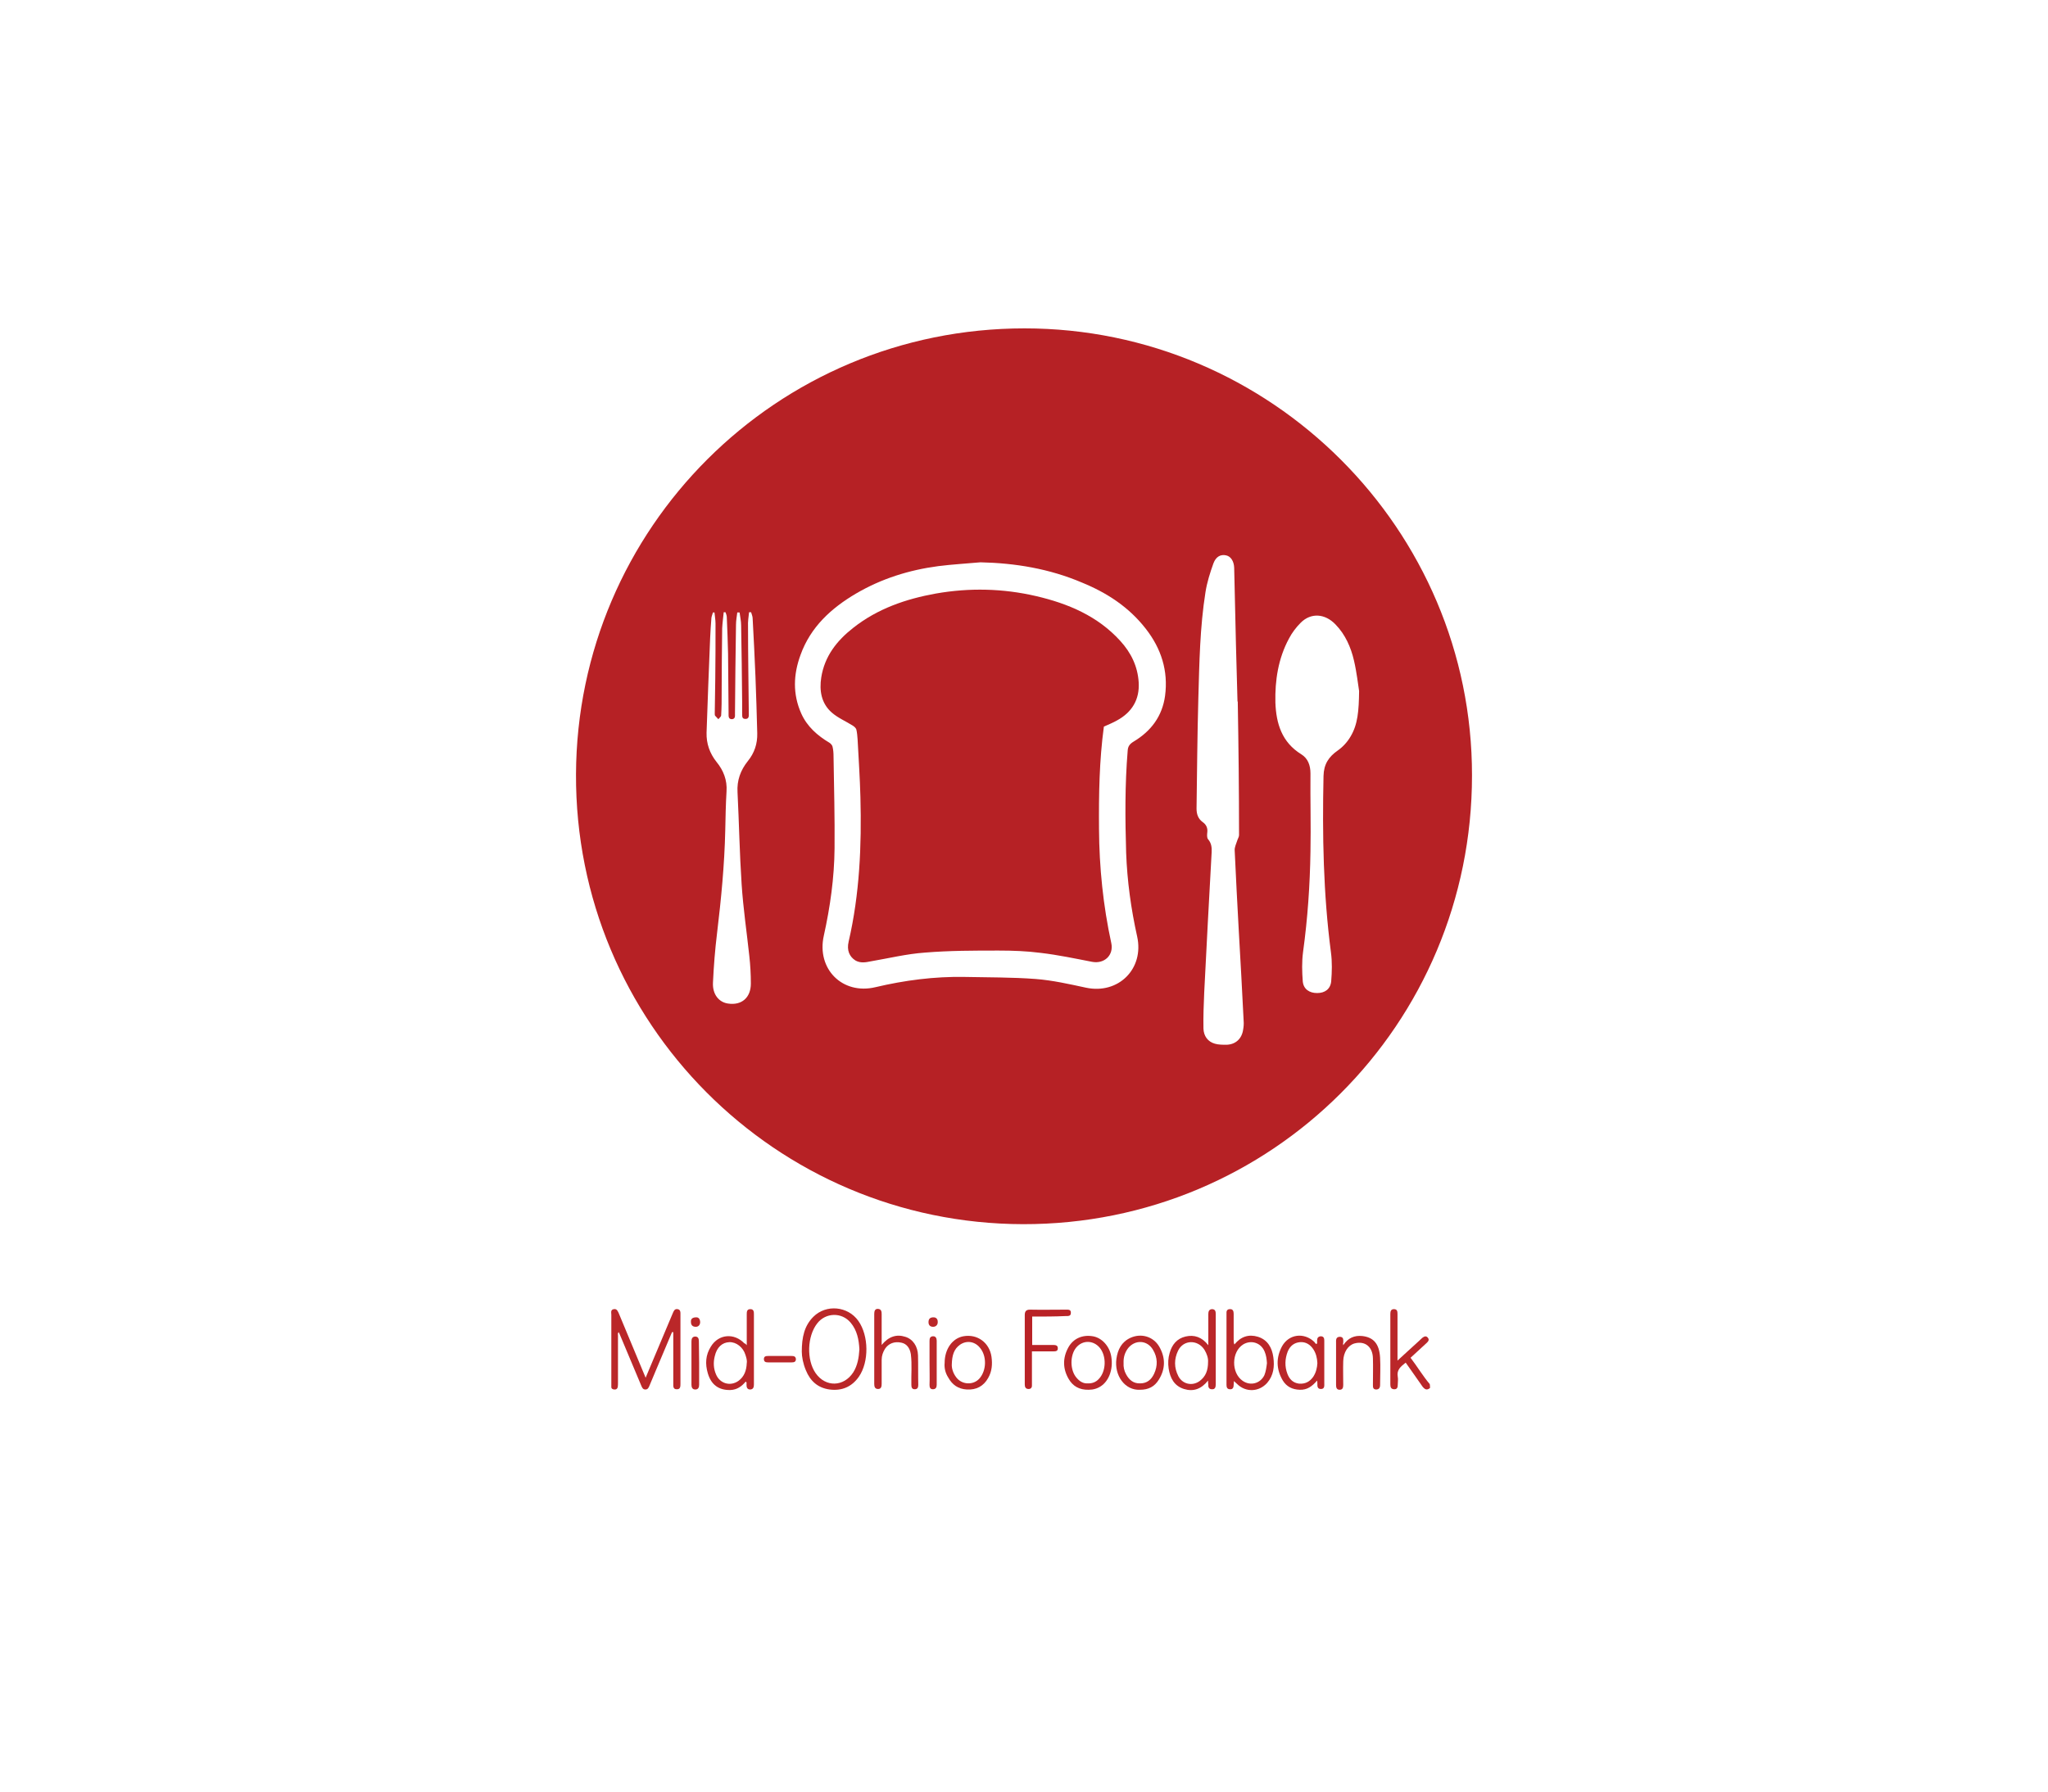 <?xml version="1.0" encoding="utf-8"?>
<!-- Generator: Adobe Illustrator 19.1.0, SVG Export Plug-In . SVG Version: 6.00 Build 0)  -->
<svg version="1.1" xmlns="http://www.w3.org/2000/svg" xmlns:xlink="http://www.w3.org/1999/xlink" x="0px" y="0px"
	 viewBox="0 0 800 700" style="enable-background:new 0 0 800 700;" xml:space="preserve">
<style type="text/css">
	.st0{display:none;}
	.st1{display:inline;}
	.st2{fill:#F05F23;}
	.st3{fill:#5B5B5D;}
	.st4{display:inline;fill:#FDF21C;}
	.st5{display:inline;fill:#FFFFFF;}
	.st6{display:inline;fill:#0095A5;}
	.st7{display:inline;fill:#151A7A;}
	.st8{display:inline;fill:#A2257E;}
	.st9{display:inline;fill:#161A7A;}
	.st10{fill:#BA2729;}
	.st11{fill:#B92226;}
	.st12{fill:#B62125;}
</style>
<g id="Layer_1" class="st0">
	<g id="GYQ8Ky_1_" class="st1">
		<g>
			<path class="st2" d="M255.9,233.1c-0.6,1.1-1.6,1.7-2.3,2.6c-1.4,2-3.1,3.8-4.7,5.6c-1.5,1.8-2.7,3.9-4.5,5.4
				c-0.8,0.7-1.2,1.7-1.8,2.6c-1.6,2.1-3.1,4.3-4.6,6.4c-1.1,1.5-2,3.2-3.2,4.7c-1.3,1.8-2.3,3.8-3.6,5.6c-1.3,1.9-2.2,3.9-3.5,5.8
				c-1.3,2-2.3,4.2-3.5,6.3c-1.4,2.5-2.4,5.1-3.7,7.6c-1.5,2.6-2.2,5.6-3.7,8.2c-2,3.6-2.7,7.6-4.5,11.2c-0.8,1.7-1.1,3.6-1.7,5.5
				c-0.1,0.5-0.3,1-0.5,1.4c-1,1.8-1.2,3.8-1.7,5.8c-0.4,1.7-1.1,3.3-1.3,5c-0.2,2.2-1.2,4.1-1.5,6.2c-0.3,2.4-0.7,4.8-1.2,7.1
				c-0.3,1.4-0.3,2.9-0.5,4.4c-0.9,7.6-0.7,15.2-0.5,22.8c0.1,2.9,0.3,5.8,0.5,8.7c0.2,3,0.6,6,1,9c0.3,2.2,0.6,4.5,1,6.7
				c0.3,1.6,0.8,3.3,1.3,5c0.3,1.1,0.3,2.2,0.6,3.2c0.6,1.6,0.9,3.4,1.3,5c0.6,2.7,1.8,5.1,2.5,7.8c0.4,1.8,1.4,3.5,2.1,5.3
				c0.8,1.9,1.5,3.9,2.4,5.8c0.8,1.7,1.6,3.4,2.4,5.2c1.3,2.9,2.9,5.6,4.4,8.4c1.6,2.9,3.2,5.8,5.1,8.5c0.7,1,1.2,2.2,1.9,3.2
				c0.9,1.2,1.7,2.6,2.5,3.9c1.4,2.1,2.9,4.2,4.4,6.3c1.6,2.2,3.2,4.3,4.7,6.5c0.6,0.9,1.3,1.7,1.8,2.7c0.7,1.3,2.2,2.1,2.8,3.6
				c0.1,0.3,0.1,0.7,0.6,1.1c-1.4-0.3-2.5-0.9-3.2-1.7c-1.3-1.3-3-1.7-4.3-3c-1.3-1.3-2.9-2-4.3-3c-1.7-1.1-3.3-2.4-4.9-3.6
				c-1.9-1.5-3.9-2.9-5.7-4.5c-1.4-1.3-3.1-2.4-4.7-3.7c-2.1-1.6-4-3.4-6.1-5.1c-1.1-0.8-1.8-2-2.9-2.7c-2.1-1.4-3.8-3.4-5.6-5.1
				c-1.6-1.6-3.2-3.2-4.8-4.7c-1.9-1.9-3.6-4-5.7-5.7c-0.6-0.5-0.8-1.4-1.4-1.8c-1.5-1.3-2.7-3-4.1-4.5c-2.3-2.6-4.4-5.3-6.5-8
				c-1.6-2.2-3.3-4.2-4.8-6.4c-1-1.4-2-2.9-2.7-4.5c-0.2-0.4-0.7-0.5-0.9-0.9c-1.1-1.7-2-3.6-3.2-5.3c-1-1.4-1.7-3.3-2.6-4.8
				c-1.1-1.7-1.9-3.6-2.8-5.3c-1.5-2.9-2.9-5.9-4-8.9c-0.7-1.8-1.7-3.6-2.3-5.5c-0.5-1.7-1.1-3.4-1.8-5c-1-2.4-1.6-5-2.2-7.5
				c-0.6-2.5-1.6-4.9-2-7.5c-0.4-2.4-0.9-4.7-1.2-7.2c-0.4-3.2-0.6-6.3-1-9.5c-0.7-5.6-0.2-11.3-0.4-16.9c-0.1-2.8,0.4-5.5,0.6-8.2
				c0.2-3.3,0.8-6.5,1.4-9.7c0.6-3,1.6-5.9,2.4-8.8c0.5-1.7,0.9-3.5,1.6-5.2c0.6-1.7,1.3-3.4,1.9-5.1c0.5-1.4,1-2.9,1.7-4.3
				c1-2,1.7-4.2,2.8-6.2c1.6-3.1,2.8-6.3,4.5-9.3c1.2-2,2-4.2,3.2-6.3c0.8-1.5,2.2-2.4,4-2.6c1.9-0.2,3.7-0.8,5.6-1.3
				c0.9-0.2,1.9-0.4,2.8-0.5c1.9-0.3,3.8-0.6,5.5-1.2c1.8-0.6,3.6-0.9,5.4-1.4c1.8-0.4,3.5-0.8,5.3-1.1c2-0.4,4.1-0.6,6.1-1.4
				c0.9-0.4,1.9-0.5,2.9-0.7c2.8-0.4,5.5-1.3,8.3-1.6c0.8-0.1,1.7-0.3,2.4-0.8c1.1-0.6,2.4-0.5,3.6-0.8c2.8-0.7,5.8-1.2,8.6-1.9
				c1.1-0.2,2.2-0.4,3.2-0.7c1.1-0.3,2.1-0.5,3.2-0.9c1-0.3,2.1-0.4,3.1-0.7c1.9-0.5,3.8-0.6,5.7-1.1c1.7-0.5,3.5-0.7,5.2-1.3
				C253.1,233.4,254.4,232.8,255.9,233.1z"/>
			<path class="st2" d="M215,399.6c-0.8-2.3-1-4.6-1.8-6.7c-1-2.7-1.3-5.5-1.9-8.2c-0.3-1.4-0.6-3-0.7-4.5c-0.1-1.8-0.7-3.6-0.9-5.3
				c-0.4-3.2-0.6-6.4-0.8-9.6c-0.4-4.6-0.5-9.3-0.2-13.9c0.2-3.7,0-7.6,0.9-11.2c0.7-2.8,0.6-5.6,1.2-8.4c0.7-3.4,1.2-6.9,2.1-10.2
				c0.9-2.9,1.4-6,2.5-8.9c0.6-1.7,1.1-3.5,1.9-5.2c0.7-1.4,1.1-3,1.5-4.5c0.5-1.7,1.2-3.3,1.9-4.9c0.9-2.2,1.7-4.5,2.8-6.5
				c0.9-1.6,1.6-3.2,2.3-4.8c1.3-2.7,2.7-5.3,4.1-7.9c1-1.8,2-3.7,3.2-5.4c0.2-0.3,0.6-0.6,1.1-0.6c3.3-0.2,6.4-1,9.7-1.4
				c3.4-0.4,6.9-0.9,10.3-1.4c2.3-0.3,4.6-0.4,6.9-1c2.6-0.7,5.3-0.8,8-1.2c2.4-0.4,4.9-0.7,7.3-1c2.3-0.3,4.7-0.4,6.9-1
				c2.9-0.8,5.8-0.6,8.7-1.5c0.2-0.1,0.5,0,0.8,0c-0.9,1.2-2.1,2-3.2,2.8c-1.8,1.2-3.4,2.6-5.1,3.9c-1.9,1.5-3.9,3-5.8,4.6
				c-2,1.6-3.9,3.4-5.9,5c-1.2,0.9-2,2.1-3.2,3c-2.2,1.6-4.1,3.6-6,5.5c-1.6,1.6-3.3,3.2-4.9,4.8c-1.7,1.6-3.2,3.4-4.9,5.1
				c-1.8,1.8-3.5,3.8-5.2,5.8c-1.2,1.3-2.2,2.8-3.3,4.1c-1.5,1.7-2.6,3.6-4,5.3c-1.2,1.5-2,3.2-3.2,4.5c-1.6,1.8-2.5,4-3.9,5.9
				c-1.3,1.8-2,4-3.2,5.9c-1.5,2.3-2.3,5-3.7,7.3c-1.5,2.5-2.2,5.3-3.7,7.9c-1,1.7-1.4,3.7-2.1,5.6c-0.9,2.4-1.8,4.9-2.6,7.3
				c-0.5,1.6-0.7,3.2-1.1,4.8c-0.5,1.9-0.9,3.9-1.4,5.8c-0.4,1.4-0.5,2.8-0.8,4.2c-0.4,2.3-0.3,4.6-0.8,6.8
				c-0.3,1.2-0.1,2.6-0.1,3.9c0,4.5,0,9,0,13.6C214.8,398.3,215.5,398.8,215,399.6z"/>
			<path class="st2" d="M224.5,418.2c-1.1-2.8-1.5-5.7-2.1-8.6c-0.5-2.5-0.9-5.1-1.2-7.6c-0.4-2.9-0.5-5.8-0.8-8.7
				c-0.2-2.7-0.5-5.5-0.5-8.2c0-3.1,0.7-6,1-9c0.2-1.4,0.2-2.8,0.5-4.3c0.4-2.3,1-4.7,1.4-7c0.6-3.4,2.1-6.4,2.9-9.7
				c0.4-1.8,1.4-3.5,2.1-5.2c0.8-2,1.5-4.1,2.4-6c0.7-1.5,1.5-3,2.2-4.6c1.3-2.9,3-5.7,4.6-8.4c1.1-1.8,2.1-3.7,3.4-5.4
				c1.1-1.5,2.2-3,3.1-4.7c0.4-0.7,1.1-1.2,1.6-1.9c1.7-2.6,3.8-5,5.7-7.5c1.1-1.5,2.3-3.1,3.6-4.5c1.7-1.9,3.1-4,4.9-5.8
				c0.2-0.2,0.6-0.2,0.9-0.2c3.3-0.2,6.7-0.3,9.9-0.7c4.5-0.6,9-0.8,13.5-1.2c2.2-0.2,4.4-0.1,6.6-0.4c2.5-0.4,5-0.1,7.4-0.5
				c2.3-0.4,4.6-0.2,6.8-0.5c1.2-0.2,2.4-0.4,3.7-0.3c-0.2,0.8-0.8,0.8-1.3,1.1c-1.7,1.1-3.4,2.4-5.2,3.4c-2.8,1.6-5.3,3.5-8,5.2
				c-2.1,1.4-4.4,2.7-6.3,4.4c-0.8,0.7-1.7,1-2.5,1.7c-2.6,2.2-5.4,4-8.1,6.1c-1.9,1.5-3.7,3-5.5,4.6c-1.7,1.5-3.6,2.8-5,4.7
				c-0.6,0.8-1.8,1.4-2.5,2.2c-1.5,1.8-3.1,3.5-4.8,5.2c-1.7,1.8-3.2,3.8-5,5.5c-0.7,0.6-1,1.5-1.7,2.1c-1.7,1.6-2.9,3.6-4.4,5.3
				c-1.1,1.2-1.9,2.8-3,4c-1.6,1.8-2.5,4-4.2,5.7c-1.1,1.2-1.8,2.7-2.5,4.2c-0.3,0.7-0.9,1.3-1.3,1.9c-2.2,4.1-4.5,8.2-6.2,12.6
				c-0.8,2-1.5,4.2-2.4,6.2c-0.5,1.3-0.6,2.8-1.1,4.1c-0.8,2-1,4.2-1.5,6.3c-0.3,1.2-0.4,2.5-0.5,3.7c-0.7,5.4-0.8,10.9-0.6,16.4
				C224.7,415.4,224.8,416.8,224.5,418.2z"/>
			<path class="st3" d="M333.2,356.5c0.7-0.2,0.8-0.7,1-1.2c1.3-2.2,2.7-4.3,4-6.5c0.8-1.4,1.7-2.7,2.5-4.1c0.4-0.7,0.7-1.1,1.8-0.9
				c1.1,0.3,2.4,0.2,3.6,0c0.8-0.1,1.6,0.1,2.4,0.1c0,10.1,0,20.2,0,30.3c-2.2,0-4.4,0-6.7,0c0-6.4,0-12.7,0-19.3
				c-2.9,4.4-5.6,8.5-8.4,12.8c-2.8-4.3-5.5-8.4-8.3-12.5c-0.1,0-0.2,0-0.2,0c0,6.3,0,12.7,0,19c-2,0.2-3.9-0.2-5.8,0.2
				c-0.5,0.1-0.9-0.3-0.8-0.8c0.2-1.1,0-2.3,0.1-3.4c0.1-8.1,0-16.2,0.1-24.2c0-0.7-0.7-1.5,0.1-2.2c0.7-0.7,1.4,0.1,2.2,0
				c1.3-0.2,2.7,0.1,4.1-0.2c0.7-0.2,1.2,0.5,1.4,1c0.6,1.5,1.6,2.6,2.4,3.9c1,1.5,1.8,3.2,2.7,4.7C332,354.4,333,355.2,333.2,356.5
				z"/>
			<path class="st3" d="M376.2,401.7c0.4,0.6,1.2,0.6,1.7,0.9c2.9,1.8,4.2,5.4,3.3,8.7c-0.9,3.2-3,4.9-6,5.7c-3,0.8-6.1,0.8-9.1,0.8
				c-3.2,0-6.4,0-9.6,0c-0.8,0-1.1-0.3-1.1-1.1c0-9.6,0-19.2,0-28.8c0-0.9,0.3-1.1,1.1-1.1c4.5,0,9-0.1,13.6,0
				c2.8,0.1,5.4,0.9,7.5,2.8c1.7,1.6,2.4,3.7,2,6.2c-0.2,1.8-0.6,3.4-2.1,4.6C376.9,400.8,376.4,401.1,376.2,401.7z M367,411.8
				c2.1-0.1,4.5,0.4,6.6-1.1c1-0.8,1.4-2.1,1-3.3c-0.6-1.7-2.1-2.2-3.6-2.3c-2.7-0.2-5.5,0-8.2-0.1c-0.7,0-1,0.2-1,0.9
				c0,1.6,0,3.2,0,4.8c0,0.7,0.3,1,1,1C364.1,411.8,365.4,411.8,367,411.8z M361.8,393c0,1.8,0,3.5,0,5.2c0,0.9,0.3,1.1,1.1,1.1
				c2.3,0,4.7,0,7-0.1c1.7,0,3.1-1.5,3.1-3.1c0-1.2-1.5-3-2.7-3.1C367.5,393,364.7,393,361.8,393z"/>
			<path class="st3" d="M644,362.1c0-0.8,0.1-1.2,0.1-1.6c0-5.1,0-10.3,0-15.4c0-1.1,0.5-1.4,1.4-1.4c1.5,0,2.9,0,4.4,0
				c0.7,0,1,0.2,1,1c0,9.7,0,19.4,0,29.1c0,0.8-0.3,1-1,0.9c-1.3,0-2.6,0-3.9,0c-0.6,0-1.1-0.2-1.4-0.7c-1.5-2.6-3.8-4.7-5.3-7.3
				c-0.5-0.9-1.4-1.6-2-2.4c-1.7-2.3-3.4-4.6-5.1-6.9c-0.5-0.6-1.4-0.9-1.5-1.9c-0.3,0.5-0.3,1.1-0.3,1.6c0,5.4,0,10.8,0,16.2
				c0,1-0.2,1.5-1.3,1.4c-1.5-0.1-3-0.1-4.5,0c-0.7,0-1-0.2-1-1c0-9.7,0-19.4,0-29.1c0-0.7,0.3-1,1-1c1.4,0,2.8,0.1,4.2,0
				c0.8,0,1.4,0.3,1.8,0.9c1.1,1.8,2.4,3.4,3.7,5c1.4,1.7,2.4,3.6,4,5.1c1,0.9,1.6,2.3,2.5,3.4C641.8,359.4,642.8,360.6,644,362.1z"
				/>
			<path class="st3" d="M413.6,364.8c0,2.9,0,5.6,0,8.3c0,1.1-0.4,1.6-1.6,1.5c-1.4-0.1-2.7,0-4.1,0c-0.9,0-1.4-0.3-1.4-1.4
				c0-9.4,0-18.8,0-28.2c0-1.1,0.5-1.4,1.4-1.4c4,0,8-0.2,12,0.1c2.3,0.1,4.7,0,6.8,1.2c3,1.7,5.2,3.9,5.2,7.7c0,2.3,0.1,4.7-1,6.8
				c-0.8,1.5-2.1,2.4-3.5,3.2c-1.3,0.7-1.4,1.1-0.6,2.4c0.7,1.1,1.2,2.3,2,3.2c1.6,1.8,2.4,4.1,4.1,5.8c0.3,0.3,0.1,0.6-0.3,0.6
				c-2.3,0-4.6,0-6.9,0c-0.4,0-0.8-0.3-1.1-0.8c-1.3-2.6-3.4-4.7-4.7-7.3c-0.7-1.6-1.8-2-3.4-1.8
				C415.6,364.9,414.7,364.8,413.6,364.8z M417.9,358.6C417.9,358.6,417.9,358.6,417.9,358.6c1.2-0.1,2.3,0,3.5-0.1
				c3.6-0.2,4.5-3.5,3.4-6.2c-0.8-2.1-2.8-2.2-4.6-2.4c-1.8-0.2-3.7,0-5.6-0.1c-0.9,0-1.3,0.4-1.3,1.3c0,2.1,0,4.2,0,6.3
				c0,0.9,0.3,1.1,1.1,1.1C415.6,358.6,416.8,358.6,417.9,358.6z"/>
			<path class="st3" d="M452.8,407.9c0,2.9-0.1,5.6,0,8.3c0,1.2-0.5,1.5-1.6,1.5c-1.3,0-2.5-0.1-3.8,0c-1.1,0.1-1.5-0.3-1.5-1.5
				c0.1-8.1,0-16.2,0-24.3c0-1.4,0-2.8,0-4.2c0-0.7,0.3-1,1-1c4.6,0,9.1-0.2,13.7,0.1c2.9,0.2,5.6,1.1,8,2.9
				c0.9,0.7,1.2,1.7,1.7,2.5c1.1,1.7,1.4,3.6,1.2,5.6c-0.2,2.2-1.1,4.2-2.5,6.1c-0.9,1.2-2.1,1.8-3.3,2.5c-0.5,0.3-0.6,0.6-0.4,0.9
				c1,1.1,1.5,2.4,2.5,3.5c1,1.1,1.8,2.6,2.5,3.9c0.4,0.8,1.1,1.3,1.5,2.1c0.3,0.7,0.2,0.9-0.4,0.9c-2.1,0-4.3,0.1-6.4,0
				c-1.2-0.1-1.8-1.4-2.3-2.3c-0.7-1.3-1.6-2.5-2.5-3.7c-0.8-1-1.5-2.2-2.1-3.3c-0.2-0.4-0.5-0.5-0.8-0.5
				C455.9,407.9,454.4,407.9,452.8,407.9z M452.8,401.9c2,0,3.9-0.1,5.7,0c2.1,0.1,4-0.2,5.4-2.1c0.7-0.9,1.1-1.9,0.9-2.8
				c-0.6-2.6-2.3-3.8-4.8-3.9c-2.1-0.2-4.2,0-6.3,0c-0.7,0-0.9,0.2-0.9,0.9C452.8,396.6,452.8,399.2,452.8,401.9z"/>
			<path class="st3" d="M528.8,359.3c-0.2,2.6-0.5,5.2-1.8,7.5c-1.6,2.7-3.8,4.9-6.7,6.4c-2.7,1.4-5.4,1.9-8.3,1.9
				c-2.3,0-4.7-0.3-6.7-1.4c-2.1-1.2-4.1-2.6-5.7-4.7c-1.6-2.1-2.3-4.3-2.9-6.8c-0.6-2.4-0.4-4.7,0.2-7c0.5-1.8,0.7-3.8,2.4-5.1
				c0.6-0.5,0.8-1.4,1.3-2c0.9-1.1,2.3-1.6,3.4-2.5c2.5-2,5.5-2.2,8.5-2.3c2.7-0.1,5.6,0.2,7.9,1.7c2,1.2,4,2.4,5.4,4.6
				c1,1.6,2.1,3.2,2.5,5.1C528.5,356.2,528.9,357.7,528.8,359.3z M512.4,349.8c-5-0.3-9.3,3.9-9,9.8c0.3,5.9,4.3,9.2,9,9.2
				c5.6,0,9.1-4,9.2-9.5C521.7,354.2,517.6,349.4,512.4,349.8z"/>
			<path class="st3" d="M466.8,359c0.3,2.9-0.4,5.6-1.8,8c-1.5,2.6-3.5,4.6-6.2,6c-2.8,1.5-5.8,2.1-8.9,2c-2.1-0.1-4.2-0.3-6.1-1.4
				c-1.6-0.9-3.2-1.9-4.6-3c-1.2-1-1.9-2.4-2.7-3.7c-1.4-2.3-2-4.7-2-7.4c0-2.3,0.3-4.5,1.1-6.6c0.4-1.1,1.3-2.1,2-3.1
				c1-1.7,2.6-2.6,4.1-3.8c3-2.4,6.4-2.6,10-2.6c2.4,0,4.7,0.4,6.7,1.5c1.6,0.9,3.3,1.8,4.5,3.2C465.5,351.3,467.3,354.8,466.8,359z
				 M450.8,349.8c-4.7-0.3-9.4,3.8-9,10.1c0.4,5.1,4,9,9.3,8.9c5.4-0.1,8.9-3.7,8.8-9.6C459.9,353.8,456.6,349.7,450.8,349.8z"/>
			<path class="st3" d="M391.5,407.9c0,3,0,5.8,0,8.6c0,0.9-0.2,1.3-1.2,1.3c-1.5-0.1-3.1-0.1-4.6,0c-0.7,0-1-0.2-1-1
				c0-9.7,0-19.4,0-29.1c0-0.7,0.2-1,1-1c4.6,0,9.1-0.1,13.7,0.1c1.6,0,3.2,0.5,4.8,1.1c2.5,1,4.3,2.6,5.2,5
				c0.8,2.2,1.1,4.4,0.4,6.7c-0.3,1-0.3,2-1,2.8c-1.3,1.7-2.7,3.5-5,4c-0.1,0.7,0.4,1.3,0.7,1.7c1.4,1.5,2.1,3.4,3.4,4.9
				c0.9,1,1.5,2.3,2.3,3.3c0.2,0.3,0.5,0.5,0.4,0.9c-0.2,0.5-0.6,0.3-0.9,0.3c-1.8,0-3.6,0-5.4,0c-0.6,0-1.1-0.2-1.5-0.8
				c-1.5-1.9-2.8-3.9-4-6.1c-0.6-1-1.6-1.8-2.2-2.9c-0.1-0.1-0.4-0.1-0.6-0.1C394.5,407.9,393.1,407.9,391.5,407.9z M391.6,401.9
				c1.9,0,3.8,0,5.7,0c1.6,0,3,0,4.3-1.2c0.9-0.8,1.6-1.7,1.6-2.9c0.1-2.9-1.6-4.5-4.5-4.8c-2.3-0.2-4.7,0-7.2,0
				C391.6,396,391.6,398.9,391.6,401.9z"/>
			<path class="st3" d="M377.3,368.5c0,1.8,0,3.4,0,5c0,1.1-0.9,1.2-1.7,1.2c-5.5,0-11,0-16.5,0c-1.4,0-2.7,0-4.1,0
				c-0.8,0-1.1-0.2-1.1-1c0-9.7,0-19.3,0-29c0-0.8,0.3-1,1.1-1c6.9,0,13.8,0,20.7,0c0.5,0,1,0,1,0.7c0,1.8,0,3.6,0,5.5
				c-5.4,0-10.6,0-15.9,0c0,2.1,0,4.1,0,6.3c4.6,0,9.2,0,13.9,0c0,2,0,4,0,6c-4.7,0-9.3,0-14,0c0,2.1,0,4.1,0,6.4
				C366.2,368.5,371.7,368.5,377.3,368.5z"/>
			<path class="st3" d="M470.6,344.2c0.8-0.5,1.6-0.5,2.4-0.5c2.9,0,5.9-0.2,8.8,0.1c2.5,0.2,5.1,0,7.4,1.3c2.6,1.5,4.7,3.5,5.3,6.7
				c0.2,1.2,0.5,2.5,0.3,3.7c-0.4,2.4-0.7,4.7-2.7,6.5c-1.8,1.5-3.6,2.7-6,3.1c-1.5,0.3-3,0.3-4.5,0.4c-1.3,0-2.6,0-4,0
				c0,2.6,0,5.2,0,7.7c0,1.4-0.2,1.6-1.6,1.6c-1,0-2,0-3,0c-0.8,0-1.7,0-2.4-0.5C470.6,364.2,470.6,354.2,470.6,344.2z M477.7,359
				c2.4,0,4.6,0,6.9,0c0.6,0,1.2-0.4,1.7-0.8c1.5-1.2,1.9-2.6,1.6-4.6c-0.3-1.7-1.2-2.8-2.5-3.1c-2.4-0.6-5-0.3-7.6-0.2
				C477.7,353.2,477.7,356.1,477.7,359z"/>
			<path class="st3" d="M617.8,374.7c-0.4,0-0.9,0-1.3,0c-2.4,0-2.5-0.1-3.2-2.3c-0.4-1.3-1-2.4-1.4-3.7c-0.2-0.7-0.6-0.7-1.1-0.7
				c-3.7,0-7.4,0-11.1,0c-1.6,0-1.5,1.3-1.8,2.2c-0.4,1.5-1.2,2.8-1.9,4.1c-0.2,0.4-0.9,0.5-1.4,0.5c-1.4,0-2.8,0-4.2,0
				c-1.1,0-1.6-0.9-0.9-1.6c1.4-1.6,1.6-3.6,2.5-5.4c1.1-2.2,1.9-4.6,2.9-6.8c0.4-1,0.6-2,1.2-2.9c0.8-1.3,1.3-2.8,1.9-4.3
				c0.6-1.5,1.3-2.9,1.8-4.4c0.4-1.2,1.3-2,1.5-3.3c0.3-2.3,1.9-2.5,3.7-2.3c0.7,0.1,1.4,0.1,2.1,0c1.3-0.3,1.9,0.6,2.1,1.5
				c0.6,2.5,2.2,4.6,3,7.1c0.5,1.5,0.9,3.1,1.8,4.4c1.1,1.8,1.7,3.8,2.4,5.6c1.1,2.7,2.5,5.3,3.4,8.2c0.3,1,0.6,2.1,1.5,2.9
				c0.6,0.5,0.1,1.3-0.8,1.3C619.5,374.7,618.7,374.7,617.8,374.7z M605.3,352.1c-1.6,3.2-3,6.2-4,9.5c2.7,0,5.1,0,7.6,0
				C608.2,358.3,606.2,355.5,605.3,352.1z"/>
			<path class="st3" d="M440.1,417.8c-0.3,0-0.6,0-0.8,0c-2.7,0-3.6-0.7-4.1-3.3c-0.2-1.1-1-2-1.1-3.2c0-0.3-0.5-0.6-1-0.6
				c-3.8,0-7.5,0-11.3,0c-0.6,0-1,0.3-1.1,0.9c-0.4,1.5-1.1,2.9-1.6,4.5c-0.3,1-1.1,2-2.7,1.8c-1.2-0.2-2.5,0-3.7-0.1
				c-0.4,0-1,0.3-1.2-0.2c-0.3-0.5,0.2-1.2,0.4-1.4c1-0.9,1.1-2.2,1.5-3.3c0.9-2.3,2-4.5,2.9-6.9c0.7-1.8,1.4-3.7,2.2-5.5
				c1.5-2.9,2.3-6.1,3.7-9c0.7-1.4,1.3-2.8,1.9-4.3c0.2-0.5,0.5-0.7,1.1-0.7c1.6,0.1,3.2,0.1,4.7,0c0.6,0,1,0.3,1.2,0.8
				c0.5,1.4,0.8,2.9,1.6,4.1c1.3,2.3,1.8,4.8,3.1,7.1c1.5,2.9,2.3,6.1,3.8,8.9c1.1,2.2,1.8,4.6,2.9,6.8c0.4,0.8,0.5,1.8,1.2,2.6
				c0.3,0.4,0.1,0.8-0.6,0.8C442,417.8,441,417.8,440.1,417.8z M431,404.9c-0.4-3.3-2.5-6-3.3-9.1c-0.1-0.2-0.4-0.2-0.7-0.1
				c-0.8,3.1-2.8,5.8-3.5,9.2C426,404.9,428.4,404.9,431,404.9z"/>
			<path class="st3" d="M466.3,330.9c-3.4,0.3-3.4,0.3-3.4-3c0-6.3,0-12.6,0-18.9c0-0.5,0.1-0.9-0.3-1.6c-3.7,5.1-7,10.2-10.7,15.4
				c-3.7-5.3-7.2-10.6-10.9-16c0,8,0,16,0,23.9c-1.2,0.3-2.4,0.1-3.4,0.1c-0.3-0.4-0.2-0.8-0.2-1.2c0-9.3,0-18.6,0-27.9
				c0-1.1,0.4-1.3,1.4-1.4c2.1-0.3,2.9,0.9,3.7,2.4c0.8,1.4,1.9,2.6,2.7,4c2,3.2,4.1,6.2,6.2,9.3c0.3,0.5,0.6,0.6,1,0
				c1.3-1.8,2.5-3.7,3.7-5.5c1.5-2.2,2.8-4.4,4.4-6.5c0.6-0.7,1.1-1.6,1.5-2.4c0.6-1.1,1.3-1.4,2.3-1.3c0.6,0.1,1.1,0,1.8,0
				C466.3,310.6,466.3,320.7,466.3,330.9z"/>
			<path class="st3" d="M491.1,315.1c2.4,0.9,4.4,1.8,5.6,3.9c1,1.8,1.2,3.8,0.6,5.8c-1,3.4-3.4,4.9-6.6,5.7
				c-1.5,0.4-2.9,0.4-4.4,0.4c-4.1,0-8.2,0-12.2,0c-0.9,0-1.3-0.2-1.3-1.2c0-9.2,0-18.5,0-27.7c0-1.5,0.1-1.6,1.6-1.6
				c4.2,0,8.3-0.1,12.5,0c2.5,0.1,5,0.5,6.8,2.4c1.8,1.9,2.9,4.1,2.1,6.9c-0.4,1.4-1.1,2.4-1.9,3.4
				C493.2,313.9,492.7,315,491.1,315.1z M476.3,327.7c0.4,0,0.6,0.1,0.9,0.1c3.6,0,7.2,0.2,10.8-0.1c2.5-0.2,4.9-0.9,5.8-3.7
				c0.5-1.5-0.1-4.5-1.5-5.2c-1.6-0.9-3.4-1.7-5.3-1.7c-3.2-0.1-6.5,0-9.7,0c-0.6,0-1,0.2-1,0.9
				C476.3,321.1,476.3,324.4,476.3,327.7z M476.4,313.7c3.8,0,7.6,0.2,11.3-0.1c2.4-0.2,4.3-1.7,4.8-4.5c0.2-1.1-0.1-2.2-0.9-3.1
				c-1.8-2.2-4.3-2.6-6.9-2.7c-2.1-0.1-4.1,0-6.2,0c-0.7,0-1.4-0.2-2,0.2C476.4,306.9,476.4,310.2,476.4,313.7z"/>
			<path class="st3" d="M482.7,411.3c0-1.1-0.1-2.2,0-3.3c0.3-2.2-0.8-3.8-1.9-5.5c-2-3.1-4-6.3-6-9.5c-1.1-1.7-2.1-3.5-3.2-5.2
				c-0.5-0.8-0.4-1,0.5-1c2,0,4,0,5.9,0c0.8,0,1.1,0.4,1.4,1.1c0.8,1.6,1.8,3,2.7,4.5c0.8,1.4,1.6,2.8,2.4,4.2
				c0.4,0.7,1.1,1.2,1.3,2.1c0.1,0.3,0.7,0.3,0.8-0.2c0.9-2.5,2.8-4.3,3.9-6.7c0.7-1.5,2.1-2.7,2.6-4.4c0.1-0.4,0.6-0.6,1.2-0.6
				c1.8,0,3.6,0,5.5,0c0.4,0,0.8-0.1,0.9,0.4c0.1,0.4,0.1,0.8-0.2,1.1c-1.2,1.8-2.5,3.6-3.6,5.5c-1.5,2.7-3.5,5.2-4.9,7.9
				c-0.4,0.8-1.1,1.4-1.6,2.1c-0.6,0.8-0.8,1.7-0.8,2.6c0,3.2,0,6.5,0,9.7c0,1.5-0.2,1.6-1.7,1.6c-1.3,0-2.7,0-4,0
				c-1,0-1.5-0.3-1.4-1.4C482.7,414.7,482.7,413,482.7,411.3z"/>
			<path class="st3" d="M576.5,350.3c-3.1,0-6,0-9.1,0c0-1.5,0-2.9,0-4.3c0-2.7-0.3-2.3,2.3-2.3c7.2,0,14.4,0,21.6,0
				c1.7,0,1.7,0,1.7,1.7c0,1.2-0.1,2.4,0,3.6c0.1,1-0.4,1.3-1.3,1.3c-2.5,0-4.9,0-7.4,0c-0.2,0-0.4,0-0.6,0
				c-0.3,0.5-0.2,0.9-0.2,1.3c0,7.2,0,14.4,0,21.6c0,1.1-0.5,1.5-1.5,1.5c-1.3,0-2.7,0-4,0c-1.4,0-1.6-0.2-1.6-1.6c0-7,0-14,0-21
				C576.5,351.6,576.5,351,576.5,350.3z"/>
			<path class="st3" d="M403.8,350.3c-3.1,0-6.1,0-9.2,0c0,0.6,0,1,0,1.4c0,7.2,0,14.4,0,21.6c0,1-0.3,1.5-1.4,1.4
				c-1.4-0.1-2.8-0.1-4.1,0c-1.2,0.1-1.4-0.4-1.4-1.5c0-7.2,0-14.4,0-21.6c0-0.4,0.1-0.9-0.2-1.4c-2.6,0-5.3-0.1-7.9,0
				c-1.1,0-1.4-0.3-1.3-1.4c0.1-1.2,0.1-2.5,0-3.8c-0.1-1.2,0.5-1.5,1.6-1.5c4.1,0,8.2,0,12.2,0c3.5,0,6.9,0,10.4,0
				c1,0,1.3,0.3,1.2,1.3C403.8,346.6,403.8,348.4,403.8,350.3z"/>
			<path class="st3" d="M539.3,368.1c4.5,0,8.8,0,13.1,0c1.8,0,2,0.3,1.9,1.9c-0.1,1-0.1,2.1,0,3.1c0.1,1.2-0.5,1.5-1.6,1.5
				c-5.4,0-10.7,0-16.1,0c-1,0-1.9,0-2.9,0c-1.2,0.1-1.6-0.4-1.6-1.6c0-5,0-9.9,0-14.9c0-4.3,0-8.6,0-13c0-1.4,0.2-1.6,1.6-1.6
				c1.3,0,2.6,0,3.9,0c1.5,0,1.6,0.1,1.6,1.6c0,7.1,0,14.3,0,21.4C539.3,367.1,539.3,367.5,539.3,368.1z"/>
			<path class="st3" d="M346.7,315.6c-0.3-3,0.6-5.8,2-8.4c0.5-1,1.5-1.8,2.2-2.7c1.9-2.2,4.4-3.3,7.1-4.2c1.7-0.6,3.4-0.7,5.1-0.6
				c2.2,0.1,4.2,1,6.1,1.8c2.5,1,4.3,2.9,5.7,5c0.9,1.3,1.3,2.8,1.8,4.3c0.5,1.6,1,3,1.1,4.7c0,1.7-0.4,3.2-0.9,4.8
				c-0.6,1.7-1.3,3.4-2.2,5c-0.4,0.8-1.2,1.2-1.7,1.8c-1.5,1.9-3.5,3-5.7,3.7c-2.9,0.9-5.9,1-8.9,0.4c-2.2-0.5-4.1-1.3-5.9-2.5
				c-0.7-0.5-1.2-1-1.7-1.6C347.9,323.8,346.4,320.1,346.7,315.6z M361.4,303.1c-1.3,0.2-2.5,0.3-3.8,0.9c-2.3,1.1-4.2,2.7-5.6,4.8
				c-0.8,1.2-1,2.6-1.4,3.9c-0.8,3.1-0.2,6.1,0.9,9c0.4,1,1.4,1.5,1.8,2.4c0.6,1.4,1.9,1.9,3,2.6c1.2,0.7,2.5,0.9,3.7,1.5
				c1.3,0.5,2.8,0.5,4.1,0c0.7-0.3,1.5-0.7,2.2-0.9c1.6-0.5,2.9-1.5,4.1-2.5c1.6-1.5,2.4-3.6,3.1-5.5c0.7-2.2,0.7-4.6,0-6.9
				c-0.1-0.4-0.5-0.7-0.6-1.1c-0.6-2.3-1.8-4.1-3.7-5.5c-1.3-1.1-2.9-1.6-4.4-2.3C363.9,302.9,362.6,303.2,361.4,303.1z"/>
			<path class="st3" d="M324.8,387.1c0.2,0.5,0.1,0.9,0.1,1.4c0,7.1,0,14.3,0,21.4c0,1.6,0.2,1.9,1.8,1.9c4,0,8,0,12,0
				c0.5,0,1-0.1,1.5,0.2c0,1.7,0,3.5,0,5.4c-7.2,0-14.4,0-21.7,0c0-10.1,0-20.1,0-30.3C320.6,387.1,322.7,387.1,324.8,387.1z"/>
			<path class="st3" d="M524,300.4c0.7,0,1.3,0,2,0c0.9-0.1,1.3,0.4,1.3,1.2c0,5.7,0.2,11.4-0.1,17.1c-0.1,2.7-0.8,5.4-2.4,7.8
				c-1.6,2.4-3.9,3.9-6.8,4.5c-1.6,0.3-3.2,0.4-4.7,0.4c-2.4-0.1-4.7-0.7-6.8-2.2c-3.1-2.2-4.4-5.2-4.8-8.8
				c-0.6-6.1-0.1-12.2-0.3-18.2c0-1.6,0.1-1.7,1.7-1.7c1.8,0,2.1-0.3,2.2,2.2c0,6.1-0.1,12.1,0.1,18.2c0,1.4,1,2.2,1.4,3.3
				c0.8,2.1,2.7,2.9,4.6,3.6c0.7,0.3,1.3,0.7,2.1,0.7c2,0,3.8-0.7,5.6-1.4c2.9-1.1,3.6-3.6,4.1-6.3c1.2-6.2,0.3-12.5,0.6-18.7
				C523.8,301.6,523.7,301,524,300.4z"/>
			<path class="st3" d="M531.1,326.6c0.3-1,1.2-1.4,1.6-2.3c0.2-0.5,0.9-0.2,1.2,0.1c2,2.1,4.6,3,7.4,3.7c1.1,0.3,2.2,0.6,3.1,0.3
				c1.9-0.5,3.9-0.9,5.1-2.8c1.2-1.9,1.1-4.9-1.1-6.3c-1-0.6-2.1-0.9-3.2-1.3c-2.8-1.1-5.7-1.3-8.5-2.6c-4.8-2.2-5.8-7.4-3.4-11.4
				c1.2-2,3.2-3,5.3-3.7c1.6-0.6,3.1-0.9,4.8-0.7c2.5,0.3,5,1.1,7.3,2.3c2.4,1.3,2.4,1.4,0.9,3.7c-0.4,0.6-0.7,0.7-1.1,0.3
				c-1.5-1.4-3.4-1.9-5.2-2.6c-1.8-0.7-3.9-0.7-5.6-0.1c-1.3,0.5-2.9,1.1-3.5,2.8c-0.9,2.6-0.4,4.7,2.4,6c1.6,0.7,3.2,1,4.8,1.5
				c2.8,0.8,5.8,1.4,8.1,3.3c1.3,1.1,2.1,2.7,2.3,4.4c0.4,2.7-0.4,5.1-2.1,7.1c-1,1.2-2.6,1.9-4.1,2.4c-2,0.6-4,0.6-6.1,0.5
				c-3.1-0.3-5.9-1.3-8.5-2.9C532.3,327.9,531.7,327.2,531.1,326.6z"/>
			<path class="st3" d="M406,300.5c1.3,0,2.4,0,3.4,0c0.3,0.5,0.2,1,0.2,1.4c0,5.2,0.1,10.3,0,15.5c0,2.6,0.3,5,1.6,7.2
				c0.7,1.3,2,2.1,3.4,2.7c1.2,0.5,2.5,0.5,3.7,1.1c0.7,0.3,1.3-0.4,2-0.4c3.6-0.4,6.4-2.4,7.2-6.3c0.3-1.3,0.4-2.6,0.4-3.9
				c0-5.3,0-10.6,0-15.9c0-1.1,0.2-1.6,1.4-1.4c0.7,0.1,1.4,0,2.1,0c0.1,0.3,0.1,0.4,0.1,0.6c0,6.3,0,12.7-0.1,19
				c0,2.2-0.6,4.5-1.9,6.3c-1.8,2.3-3.9,4.1-7.1,4.6c-1.9,0.3-3.8,0.5-5.7,0.3c-2.3-0.2-4.6-0.8-6.3-2.4c-1.9-1.9-3.6-4-4-6.9
				c-0.3-1.8-0.4-3.6-0.4-5.4c0-4.9,0-9.8,0-14.7C406,301.5,406,301.1,406,300.5z"/>
			<path class="st3" d="M344.8,304.5c-0.2,0.4-0.3,0.6-0.4,0.7c-1.6,2.1-1.8,2.1-3.8,0.6c-1.1-0.9-2.6-1.2-3.8-1.9
				c-1.6-0.9-3.2-0.7-4.8-0.7c-2.7-0.1-4.8,1.3-6.8,2.9c-1.9,1.5-2.8,3.7-3.6,6c-0.6,1.8-1.1,3.5-0.5,5.3c0.8,2.5,1.4,4.9,3.3,7
				c1.7,1.7,3.4,2.8,5.6,3.4c0.6,0.2,1.1,0.5,1.8,0.6c2.2,0.3,4.2-0.6,6.1-1.4c1.5-0.6,2.9-1.4,3.9-2.9c0.2-0.3,1.1-0.7,1.4,0.1
				c0.3,0.8,1.1,1.1,1.5,1.8c-4.4,6.2-14.8,7-21.1,2.7c-3.7-2.6-5.7-6.6-6.3-10.9c-0.7-4.6,0.7-8.9,3.6-12.5c2.9-3.6,7-5.5,11.7-5.6
				C337.4,299.6,341.4,301.3,344.8,304.5z"/>
			<path class="st3" d="M350.2,402.3c0,4.7,0,9.4,0,14.2c0,0.9-0.4,1.3-1.2,1.3c-1.6,0-3.1,0-4.7,0c-0.8,0-1.1-0.4-1.1-1.2
				c0-9.5,0-19,0-28.6c0-0.9,0.4-1.2,1.3-1.2c1.5,0,3,0,4.5,0c0.9,0,1.4,0.3,1.3,1.3C350.2,392.9,350.2,397.6,350.2,402.3z"/>
			<path class="st3" d="M557.5,359c0-4.6,0-9.3,0-13.9c0-1.2,0.4-1.5,1.5-1.5c1.3,0.1,2.6,0,3.9,0c0.9,0,1.4,0.3,1.4,1.4
				c0,9.4,0,18.8,0,28.2c0,1.1-0.5,1.4-1.4,1.4c-1.3,0-2.7-0.1-4,0c-1.1,0.1-1.4-0.3-1.4-1.3C557.5,368.6,557.5,363.8,557.5,359z"/>
			<path class="st3" d="M386.2,300.4c0,9.2,0,18.2,0,27.3c5.8,0,11.4,0,17.1,0c0,1.1,0,2.1,0,3.1c-6.9,0-13.8,0-20.7,0
				c0-0.5,0-0.9,0-1.3c0-9.2,0-18.4,0-27.6c0-1.2,0.2-1.7,1.5-1.6C384.7,300.5,385.3,300.4,386.2,300.4z"/>
		</g>
	</g>
</g>
<g id="Layer_2" class="st0">
	<rect x="124.4" y="297.2" class="st4" width="155.4" height="145.2"/>
	<path class="st5" d="M367.7,318.9c0.9,2.7,3.9,3.4,6,1.3c0.5-0.5,1-1.6,0.8-2.2c-0.2-0.6-1.1-1.3-1.9-1.5
		C370.4,316,368.9,317.2,367.7,318.9c-0.6-0.1-1.1-0.6-1.6-0.5c-2.4,0.2-3.2-0.7-2.7-3.1c0.3-1.5,0.8-3,1.1-4.5
		c0.3-1.4,0.9-2,2.4-1.9c2,0.1,2.4-0.4,2.1-2.6c-1-0.1-1.9-0.1-3.2-0.2c0.6-2.1,1-3.9,1.6-5.9c-1.4,0.3-2.5,0.7-3.6,0.7
		c-2.6,0-4,1.1-4.1,3.7c0,0.6-0.9,1.5-1.4,1.5c-2.1-0.2-2.4,1-2.4,2.7c0.8,0.1,1.7,0.2,2.7,0.3c-0.5,2-1,4-1.4,5.9
		c-1.3,5.4-0.9,6,4.6,6.4C364.2,321.6,366.6,321.9,367.7,318.9z M177.7,295.2c-0.2,0-0.4,0.1-0.7,0.1c0.2,3.4,0.3,6.9,0.7,10.3
		c0.9,7.5,3.9,14.2,8.4,20.2c5.6,7.4,12.8,12.8,21.1,16.8c18,8.5,37,10.1,56.4,7.4c19.2-2.7,36.6-9.9,52-21.8
		c1.4-1.1,2.8-2.3,4.2-3.4c-1.1,0.1-2.1,0.4-3,0.7c-16.2,6-33,9.6-50.2,10.5c-7.7,0.4-15.4,0-23-1c-13-1.7-25.4-5.3-36.8-11.8
		c-10.2-5.7-18.8-13.2-25.5-22.7C180,298.8,178.9,297,177.7,295.2z M267.2,372.3c0.1-0.2,0.2-0.3,0.2-0.5c-0.5-0.4-1-0.8-1.5-1.2
		c-7.9-5.4-16.5-9.3-25.8-11.9c-17.8-5-35.8-5.4-53.9-2.5c-11.9,1.9-23.3,5.2-33.8,11.1c-4.9,2.7-9.4,5.9-12.7,10.5
		c-4.4,6.1-3.9,12.3,1.4,17.7c0.7,0.7,1.4,1.4,2.2,2c4.4,3.5,9.5,5.8,14.8,7.8c0.3,0.1,0.8,0,1.6,0c-1-1.1-1.7-1.8-2.4-2.6
		c-2.3-2.7-4.3-5.7-4.7-9.3c-0.6-5.3,1.9-9.4,5.5-12.8c3.9-3.7,8.6-6.1,13.5-8.1c13.5-5.4,27.7-7.3,42.2-7.6c17.5-0.4,34.7,2,51.5,7
		C265.9,372.1,266.6,372.2,267.2,372.3z M205.9,433.6c0,0.1,0,0.3,0.1,0.4c0.3,0,0.7,0,1,0c7.4-0.6,14.9-0.9,22.3-1.8
		c8-0.9,16-2.3,23.6-5.2c3.5-1.3,6.9-2.9,9.5-5.7c2.6-2.8,3.2-6,1.1-9.2c-1.1-1.7-2.5-3.2-4.1-4.5c-4.9-4-10.7-6.2-16.7-8
		c-14.4-4.1-29.1-4.9-43.9-2.7c-10.8,1.6-21,4.9-30.5,10.5c-0.4,0.2-0.7,0.5-1.2,0.9c0.5,0.1,0.6,0.2,0.7,0.1c0.7-0.2,1.3-0.4,2-0.6
		c8.4-2.5,16.9-4.1,25.6-4.5c7-0.3,14-0.3,21,0c7.1,0.2,14.1,1.3,20.8,3.7c2.6,0.9,5.2,2.2,7.4,3.8c3.2,2.3,3.4,5.3,0.4,7.8
		c-2.4,2.1-5.2,3.8-8.1,5.2c-9.4,4.4-19.5,6.8-29.5,9.1C207,433.3,206.5,433.5,205.9,433.6z M246.7,257.4c-0.6,0.6-1.1,1.1-1.7,1.7
		c-4.9,4.8-10.3,8.9-16.3,11.9c-24.3,12.3-49.3,12.7-74.6,3.7c-4.5-1.6-8.7-3.9-13-5.8c0.2,0.3,0.4,0.6,0.6,1
		c4.6,6.6,10.6,11.5,17.7,15c16.3,7.9,33.3,8.9,50.7,4.5c11.9-3,22.3-8.8,30.1-18.6C243.2,266.9,245.5,262.5,246.7,257.4z
		 M164.9,356.6c0,0.2,0.1,0.3,0.1,0.5c2.9-0.8,6-1.2,8.7-2.5c3.9-1.8,6.6-4.9,6.5-9.6c0-4.5-2.7-7.3-6.5-8.9c-7-3-13.8-2.7-20.1,1.8
		c-4.9,3.5-5.2,9.8-0.9,14.1C156.1,355.4,160.3,356.6,164.9,356.6z M236.2,393c3.6,0.1,7.3-0.7,10.6-3.1c5.9-4.4,5.9-11.7,0-15.9
		c-6-4.3-16.3-4-22.1,0.7c-4.6,3.6-5,9.5-0.9,13.7C227.1,391.8,231.2,393.1,236.2,393z M197.1,429.2c0.1,0.2,0.1,0.3,0.2,0.5
		c2.9-0.8,5.9-1.3,8.7-2.5c3.7-1.6,5.9-4.6,6.1-8.7c0.3-3.9-2-6.6-5.2-8.6c-5.9-3.6-16-2.9-21.3,1.6c-3.5,2.9-4.3,7.6-1.8,11.4
		C186.8,427.7,191.7,429.1,197.1,429.2z M237.9,327.8c5.5,0,9.8-1.1,13.2-4.8c3.5-3.8,3.3-9-0.4-12.5c-5.4-5.1-16.4-5.8-22.4-1.5
		c-6.3,4.5-5.8,12.5,0.9,16.4C232.1,327.1,235.3,327.8,237.9,327.8z M422.2,352.8c0.9-3.4,1.6-6.7,2.7-9.8c0.5-1.3,1.7-2.4,2.9-3.1
		c0.7-0.4,2.1-0.2,2.9,0.3c0.5,0.3,0.6,1.7,0.4,2.5c-0.9,3.5-1.9,6.9-2.9,10.3c2.2,0,4.6,0,6.7,0c1-3.6,1.7-7.1,3-10.5
		c0.4-1.2,1.9-2.2,3.2-2.8c2.2-0.9,3.6,0.4,3,2.7c-0.9,3.5-1.9,6.9-2.9,10.4c2.2,0,4.5,0,6.6,0c1.1-4.1,2.1-8,3.1-12
		c0.5-2.2-0.3-3.6-2.5-4.3c-3.2-0.9-6.1-0.2-8.8,1.8c-0.4,0.3-0.8,0.6-1,0.8c-4.1-4.5-8.2-3.2-12.5-0.5c0.1-0.8,0.1-1.4,0.2-2.1
		c-2.6,0.2-5.1,0.5-7.5,0.7c0,5.5-1.9,10.5-3.4,15.8C418,352.8,420.2,352.8,422.2,352.8z M398.2,352.9c0.9-3.4,1.7-6.8,2.8-10
		c0.4-1.1,1.4-2.3,2.5-2.8c0.9-0.5,2.4-0.4,3.4,0c0.4,0.2,0.6,1.9,0.4,2.8c-0.8,3.3-1.8,6.6-2.8,9.9c2.3,0,4.6,0,6.6,0
		c1-3.8,2-7.4,2.9-11c0.9-3.7-0.4-5.5-4.2-5.6c-1.7,0-3.5,0.5-5.2,1.1c-1.1,0.4-1.9,1.2-3,2c-1.1-2.7-3.4-3.2-5.7-2.9
		c-2.2,0.3-4.3,1.1-6.4,1.7c0-0.3,0.1-0.9,0.1-1.6c-2.7,0.2-5.2,0.5-7.4,0.7c-0.1,5.6-1.9,10.6-3.5,15.8c2.4,0,4.6,0,6.6,0
		c0.9-3.3,1.7-6.4,2.6-9.6c0.5-1.8,1.6-3.1,3.4-3.6c2.2-0.6,3.6,0.6,3,2.9c-0.9,3.5-1.9,6.9-2.9,10.4
		C393.7,352.9,396.1,352.9,398.2,352.9z M564.1,331.7c-0.7,7.3-3,14.1-5,21c2.4,0,4.8,0,7,0c0.6-2.7,1.2-5.2,1.9-7.7
		c0.1-0.5,0.8-1.3,1.2-1.3c3.1-0.1,6.2-0.1,9.7-0.1c-0.9,3.2-1.8,6.2-2.7,9.1c2.5,0,4.9,0,6.9,0c1.9-7.2,3.7-14.1,5.5-21
		c-2.3,0-4.8,0-7.3,0c-0.2,1.6-0.3,3.1-0.6,4.5c-0.7,3.9-0.8,3.9-4.7,3.9c-1,0-2,0-3,0c-1.2,0-2.4,0-3.9,0c0.9-3.1,1.7-5.8,2.4-8.4
		C569,331.7,566.5,331.7,564.1,331.7z M440.7,328.7c2.3,0,4.6,0,7,0c0.3-1.2,0.6-2.4,0.9-3.6c0.9-3.5,1-3.5,4.7-3.6
		c6.5-0.2,10.9-3.5,12.4-9.2c1.5-5.6-1.7-8.9-7.3-7.6c-1.2,0.3-2.2,1-3.3,1.6c-0.4,0.2-0.7,0.5-1.4,1c0.3-1.1,0.5-1.7,0.7-2.5
		c-2.8,0.3-5.5,0.6-7.9,0.9C446.1,313.8,443.2,321.1,440.7,328.7z M471.5,300.2c-1.7,7.2-3.3,14.1-4.9,21c2,0,4.2,0,6.3,0
		c0.8-3.2,1.5-6.2,2.4-9.3c0.6-2.1,2.1-3.4,4.1-3.9c2.5-0.6,3.7,0.4,3.2,2.9c-0.7,3.4-1.7,6.8-2.6,10.3c2.1,0,4.4,0,6.6,0
		c1-4.3,2-8.5,2.8-12.7c0.3-1.7-0.5-2.9-2.1-3.5c-3.4-1.1-6.6-0.6-9.6,1.3c-0.4,0.2-0.7,0.5-1.5,1c0.7-2.8,1.4-5.2,2-7.8
		C475.8,299.7,473.5,300,471.5,300.2z M535.9,336.5c-2.5,0-5.1,0-7.4,0c0.9,4.3,1.7,8.5,2.6,12.8c0.2,1,0,2.4,0.5,3.1
		c0.5,0.6,1.9,0.5,2.8,0.8c0,0,0.1,0.1,0.3,0.3c-0.4,0.4-0.8,1-1.3,1.4c-2.1,1.6-4.4,2.1-7,1.7c-0.5-0.1-1.2,0-1.4,0.3
		c-0.7,1-1.2,2.1-1.9,3.4c2,0,3.8,0.2,5.5,0c4-0.4,7.5-1.7,9.9-5.2c4.1-6.1,8.3-12.3,12.5-18.6c-1.9,0-3.8,0-5.7,0
		c-0.4,0-0.9,0.4-1.1,0.7c-1.9,3.5-3.7,7-5.6,10.5c-0.2,0.4-0.6,0.8-1.3,1.7C536.7,344.7,536.3,340.7,535.9,336.5z M355.2,300.4
		c-5.3-0.9-10.2-1.3-15,0.9c-1.1,0.5-2.1,1.3-2.9,2.2c-2.5,2.8-2,5.6,1.3,7.4c1.4,0.8,3,1.2,4.5,1.9c1.4,0.6,3.1,0.9,3.2,2.9
		c0.1,1.3-1.8,2.5-4.1,2.5c-1.8,0-3.6-0.3-5.3-0.6c-0.7-0.1-1.4-0.6-2.2-0.9c-0.7,1.4-1.4,2.7-2.1,4.2c1.6,0.2,3,0.5,4.4,0.5
		c4.3,0.2,8.7,0.5,12.8-1.5c2.4-1.2,4.3-2.9,4.2-5.9c-0.1-2.9-2.4-3.8-4.7-4.6c-0.5-0.2-0.9-0.3-1.4-0.5c-1.2-0.5-2.4-0.8-3.4-1.4
		c-1.8-1-1.8-2.6,0-3.5c0.8-0.4,1.7-0.7,2.5-0.7c2.3,0.1,4.6,0.4,7.2,0.6C354.3,303.1,354.7,302,355.2,300.4z M409.1,300.6
		c-3.9-1.3-11.1-1.2-14.4,0.4c-1.2,0.5-2.3,1.3-3.2,2.2c-2.8,2.8-2.2,6,1.2,7.7c1.7,0.9,3.6,1.3,5.3,2.2c0.9,0.5,1.5,1.6,2.2,2.4
		c-0.8,0.7-1.6,1.6-2.5,2.2c-0.5,0.3-1.3,0.4-2,0.3c-2.4-0.3-4.7-0.7-7.3-1c-0.5,0.9-1.1,2.2-1.9,3.7c4.4,0.9,8.8,1.1,13.1,0.3
		c1.8-0.3,3.6-1.1,5.2-2c2-1.2,3.4-3,3-5.5c-0.3-2.4-2.2-3.3-4.1-4.1c-1.7-0.7-3.5-1.2-5.2-2.1c-0.7-0.3-1.4-1.3-1.4-1.9
		c0-0.6,0.9-1.5,1.6-1.8c1.3-0.4,2.8-0.7,4.2-0.6c1.6,0.1,3.2,0.6,5.1,1C408.2,303.1,408.6,301.9,409.1,300.6z M187.5,277.5
		c3.5,0,6.5-0.7,8.8-3.1c2.7-3,2.3-7.1-1-9.4c-3.9-2.7-10.4-2.8-14.3-0.2c-3.8,2.5-4.1,7.3-0.6,10.3
		C182.5,276.8,185,277.6,187.5,277.5z M472,352.8c1.6-5.7,3-11.1,4.5-16.5c-2.5,0.2-4.9,0.4-6.7,0.5c-1,3.5-1.9,6.8-3,10
		c-0.3,0.8-1.2,1.8-2,2.1c-1.1,0.4-2.5,0.4-3.7,0c-0.4-0.1-0.3-1.8-0.3-2.8c0-0.7,0.3-1.3,0.5-2c0.7-2.6,1.5-5.1,2.3-7.8
		c-2.6,0.2-5,0.4-7.2,0.5c-0.4,2-0.7,3.9-1.1,5.7c-0.5,2.1-1.1,4.1-1.5,6.1c-0.4,2.1,0.3,3.3,2.4,4c0.8,0.3,1.7,0.4,2.5,0.5
		c2.7,0.2,5-0.8,7.4-2.9c-0.2,1.2-0.3,1.9-0.4,2.6C467.9,352.8,470.2,352.8,472,352.8z M628,336.8c-0.9,3.2-1.5,6.2-2.5,9
		c-0.5,1.3-1.7,2.7-3,3.3c-2.5,1.2-3.9-0.1-3.4-2.8c0.1-0.5,0.2-1.1,0.4-1.6c0.8-2.7,1.5-5.5,2.4-8.4c-2.6,0.2-5,0.4-7.2,0.5
		c-0.3,1.9-0.5,3.6-0.9,5.2c-0.5,2.1-1.2,4.2-1.6,6.3c-0.5,2.5,0.3,3.8,2.7,4.5c2.8,0.8,5.5,0.3,8-1.4c0.4-0.3,0.9-0.6,1.6-1.1
		c-0.2,1-0.3,1.7-0.4,2.3c2.4,0,4.7,0,6.5,0c1.5-5.6,2.9-11,4.4-16.4C632.4,336.5,630.1,336.7,628,336.8z M483.2,352.7
		c0.9-3.2,1.6-6.4,2.5-9.5c0.7-2.4,2.4-3.8,4.7-3.9c2.2-0.1,3.2,0.9,2.6,3c-0.9,3.5-1.8,6.9-2.8,10.3c2.2,0,4.5,0,6.6,0
		c0.9-3.6,1.8-6.9,2.7-10.3c1.2-4.5-0.1-6.3-4.8-6.3c-1.5,0-3.1,0.4-4.5,0.9c-1,0.3-1.9,1-3,1.7c0.1-0.9,0.2-1.6,0.3-2.3
		c-2.7,0.2-5.2,0.5-7.1,0.7c-0.5,2.8-1,5.4-1.5,7.9c-0.6,2.6-1.4,5.2-2.1,7.8C478.9,352.7,481.1,352.7,483.2,352.7z M518.2,321.1
		c0.9-3.4,1.7-6.5,2.6-9.6c0.6-2.2,2-3.3,4.2-3.7c2.5-0.4,3.6,0.7,3.1,3.1c-0.8,3.4-1.9,6.8-2.8,10.2c2.2,0,4.6,0,6.6,0
		c1-3.7,1.8-7.2,2.8-10.6c1.1-3.9-0.2-5.8-4.3-6c-2.9-0.1-5.5,0.5-8,2.8c0.1-1.1,0.1-1.8,0.2-2.5c-2.7,0.2-5.2,0.5-7.4,0.7
		c0,5.5-2,10.5-3.4,15.7C513.9,321.1,516.1,321.1,518.2,321.1z M597.3,353.4c0-0.1,0-0.1,0-0.2c0.8,0,1.6-0.1,2.4-0.1
		c5.5-0.6,9.1-3.6,10.3-8.8c1-4.2-0.7-7.2-4.9-7.7c-2.8-0.4-5.7-0.2-8.5,0.3c-4.9,0.9-7.9,4.7-8.3,9.7c-0.2,3,1,4.9,3.8,5.8
		C593.9,352.8,595.6,353,597.3,353.4z M365.1,353.4c0-0.1,0-0.2,0.1-0.4c0.7,0,1.5,0.1,2.2,0c6.4-0.6,10.8-5.1,10.8-11
		c0-2.7-1.1-4.3-3.7-5.2c-3.7-1.3-7.5-1-11.2,0.2c-4.4,1.4-7.2,5.5-7.1,10.1c0,2.3,1,4,3.2,4.8C361.2,352.7,363.2,353,365.1,353.4z
		 M354.2,350.4c-2.8-0.2-5.7-0.2-8.4-0.7c-2.4-0.4-3.8-2.2-4.1-4.7c-0.5-4.6,2.6-9,7-10.2c2.9-0.8,5.8-0.6,8.5,0.8
		c0.7-1.2,1.3-2.2,2-3.4c-0.5-0.2-0.8-0.3-1.1-0.4c-4.7-0.8-9.3-0.6-13.8,0.7c-4.4,1.3-7.7,3.9-9,8.4c-1.9,6.4,0.2,10.3,6.3,11.4
		c2.8,0.6,5.8,0.6,8.7,0.6C353.7,353.1,352.9,353.7,354.2,350.4z M672.3,349.6c-2.6,0.2-5.1,0.6-7.5,0.5c-1.2-0.1-2.6-0.9-3.5-1.8
		c-0.9-0.9-0.4-1.8,0.9-1.9c1.2-0.1,2.4-0.1,3.5-0.3c2.7-0.5,5.4-1.1,7.4-3.2c2.2-2.3,1.4-5.5-1.6-6.3c-4.2-1.1-8.4-0.7-12.2,1.5
		c-2.4,1.4-3.9,3.6-4.6,6.3c-1.1,4.4,0.8,7.6,5.3,8.4c2.8,0.5,5.7,0.4,8.5,0.2C671.6,352.7,671.6,352.6,672.3,349.6z M441.1,317.9
		c-2.5,0.2-5,0.6-7.5,0.5c-1.1,0-2.3-0.8-3.3-1.5c-0.4-0.2-0.6-1.1-0.5-1.7c0.1-0.3,0.9-0.5,1.4-0.6c1.9-0.3,3.9-0.3,5.7-0.9
		c1.9-0.7,3.8-1.6,5.2-3c2.2-2.2,1.2-5.2-1.8-5.8c-2.1-0.5-4.3-0.6-6.5-0.4c-4.8,0.4-8.6,2.5-10.2,7.4c-1.6,4.9,0.5,8.5,5.5,9.2
		c2.6,0.4,5.3,0.3,8,0C440.7,320.8,440,321.6,441.1,317.9z M509.5,318c-2.4,0.2-4.9,0.5-7.4,0.5c-1.1,0-2.2-0.7-3.2-1.3
		c-0.4-0.3-0.5-1.2-0.7-1.8c0.6-0.2,1.1-0.5,1.7-0.6c2.2-0.4,4.6-0.6,6.7-1.2c1.4-0.4,2.7-1.3,3.8-2.3c2.4-2.3,1.6-5.5-1.6-6.3
		c-4.1-1-8.2-0.7-11.9,1.3c-2.3,1.3-3.9,3.3-4.7,5.8c-1.5,4.9,0.5,8.4,5.5,9.1c2.8,0.4,5.7,0.2,8.5,0
		C509.1,321,509.1,320.8,509.5,318z M544,320.5c4.8,1.1,9.2,1.7,13.6-0.3c1.3-0.6,2.5-1.7,3.3-2.8c1.9-2.7,0.9-5.1-2.2-6
		c-1.3-0.4-2.7-0.6-3.9-1c-1.4-0.5-1.5-1.7-0.2-2.5c0.7-0.4,1.6-0.7,2.4-0.7c1.4,0,2.8,0.4,4.3,0.6c0.4-0.9,0.9-1.8,1.4-2.8
		c-0.1-0.2-0.2-0.4-0.3-0.6c-3,0.1-6,0.1-9,0.5c-1.6,0.2-3.1,1.1-4.5,2.1c-1.4,1-2.2,2.6-1.9,4.4c0.4,1.7,1.9,2.4,3.4,2.8
		c1.2,0.3,2.4,0.5,3.6,1c0.5,0.2,1.1,0.8,1.1,1.3c0,0.5-0.5,1.3-0.9,1.4c-1.1,0.4-2.4,0.8-3.6,0.7c-1.6-0.1-3.2-0.6-4.9-1
		C545.2,318.3,544.7,319.3,544,320.5z M634,352.1c4.6,1.2,8.9,1.6,13.2,0c1.1-0.4,2.1-1.1,2.9-2c3-3.1,2-6.3-2.1-7.3
		c-1.1-0.3-2.3-0.5-3.4-0.9c-1.2-0.5-1.3-1.5-0.3-2.3c0.5-0.4,1.2-0.7,1.9-0.7c1.6,0,3.3,0.2,5.1,0.4c0.4-0.8,0.9-1.8,1.4-2.9
		c-0.9-0.1-1.6-0.3-2.4-0.4c-3.8-0.2-7.6-0.3-11,2c-1.6,1.1-2.8,2.6-2.4,4.7c0.3,2,2.1,2.6,3.8,3.1c1.1,0.3,2.2,0.5,3.2,0.9
		c0.5,0.2,1.1,0.8,1.1,1.3c0,0.5-0.5,1.3-0.9,1.4c-1.3,0.4-2.8,0.7-4.1,0.7c-1.4-0.1-2.8-0.7-4.3-1.1
		C635.2,350,634.7,350.9,634,352.1z M412.5,309.1c-0.7,2.9-1.4,5.7-2,8.5c-0.5,2.1,0.1,3.1,2.2,3.5c1.8,0.3,3.6,0.4,5.4,0.3
		c2.7-0.1,2.9-0.3,3.1-3.2c-0.3,0.1-0.6,0.1-0.9,0.1c-2.6,0.4-3.5-0.6-2.9-3.1c0.4-1.6,0.8-3.1,1.1-4.7c0.2-1.2,0.9-1.6,2.1-1.6
		c2.3,0,2.4-0.2,2.5-2.6c-1-0.1-2-0.2-3.3-0.3c0.5-2,1-3.8,1.6-5.8c-1.8,0.3-3.4,0.8-4.9,0.9c-1.7,0.1-2.4,0.9-2.5,2.5
		c0,0.5-0.1,1.1-0.4,1.4c-0.4,0.5-1,1.2-1.5,1.1c-2.1-0.1-2.1,1.2-2.1,2.7C410.8,308.9,411.5,309,412.5,309.1z M526.9,338
		c-1.1-0.1-2.2-0.1-3.4-0.2c0.6-2,1.1-3.9,1.6-5.9c-1.4,0.3-2.6,0.7-3.7,0.7c-2.5,0-3.8,1.1-4,3.7c0,1-0.4,1.8-1.7,1.7
		c-2-0.3-2.1,1-2,2.5c0.9,0.1,1.7,0.2,2.6,0.3c-0.7,2.9-1.4,5.6-2,8.4c-0.5,2.3,0.1,3.3,2.4,3.7c1.6,0.3,3.3,0.3,5,0.3
		c2.7,0,2.9-0.2,3.3-3.2c-0.4,0-0.7,0.1-1.1,0.1c-2.7,0.2-3.4-0.6-2.7-3.3c0.4-1.5,0.8-3,1.1-4.5c0.3-1.2,0.8-1.9,2.1-1.7
		C526.4,340.9,526.9,339.8,526.9,338z M508.3,352.7c1.3-5.5,2.5-10.8,3.8-16.2c-2.5,0.2-4.9,0.3-7.2,0.5c0.1,5.5-1.9,10.5-3.4,15.7
		C503.8,352.7,506.1,352.7,508.3,352.7z M509.2,335.3c2.3,0,4.1-1.4,3.9-3c-0.2-1.7-1.4-2-2.8-2c-1.9,0-3.8,1.5-3.6,3
		C506.9,334.9,508.1,335.3,509.2,335.3z M539.1,305.8c3,0.5,7.3-2.7,7.9-5.8c-1.5,0-3,0-4.1,0C541.5,302,540.3,303.9,539.1,305.8z"
		/>
	<path class="st6" d="M177.7,295.2c1.2,1.8,2.4,3.6,3.6,5.3c6.7,9.6,15.3,17.1,25.5,22.7c11.5,6.4,23.8,10.1,36.8,11.8
		c7.7,1,15.3,1.4,23,1c17.3-0.9,34-4.5,50.2-10.5c0.9-0.3,1.8-0.7,3-0.7c-1.4,1.1-2.8,2.3-4.2,3.4c-15.4,11.8-32.8,19.1-52,21.8
		c-19.4,2.7-38.4,1.1-56.4-7.4c-8.3-3.9-15.5-9.3-21.1-16.8c-4.5-6-7.5-12.7-8.4-20.2c-0.4-3.4-0.5-6.8-0.7-10.3
		C177.2,295.3,177.5,295.3,177.7,295.2z"/>
	<path class="st7" d="M267.2,372.3c-0.6-0.1-1.3-0.2-1.9-0.4c-16.8-5-34-7.4-51.5-7c-14.4,0.3-28.6,2.2-42.2,7.6
		c-4.9,2-9.6,4.4-13.5,8.1c-3.7,3.5-6.2,7.5-5.5,12.8c0.4,3.7,2.4,6.6,4.7,9.3c0.7,0.8,1.4,1.5,2.4,2.6c-0.8,0-1.3,0.1-1.6,0
		c-5.3-2-10.3-4.3-14.8-7.8c-0.8-0.6-1.5-1.3-2.2-2c-5.2-5.4-5.7-11.6-1.4-17.7c3.3-4.6,7.8-7.8,12.7-10.5
		c10.6-5.9,22-9.2,33.8-11.1c18.1-3,36.2-2.5,53.9,2.5c9.2,2.6,17.9,6.5,25.8,11.9c0.5,0.4,1,0.8,1.5,1.2
		C267.4,372,267.3,372.2,267.2,372.3z"/>
	<path class="st8" d="M205.9,433.6c0.6-0.1,1.1-0.3,1.7-0.4c10.1-2.3,20.1-4.7,29.5-9.1c2.9-1.4,5.7-3.1,8.1-5.2
		c3-2.5,2.8-5.5-0.4-7.8c-2.2-1.6-4.8-2.8-7.4-3.8c-6.7-2.4-13.7-3.5-20.8-3.7c-7-0.2-14-0.3-21,0c-8.7,0.4-17.3,2-25.6,4.5
		c-0.7,0.2-1.3,0.4-2,0.6c-0.1,0-0.2,0-0.7-0.1c0.5-0.4,0.8-0.7,1.2-0.9c9.4-5.5,19.6-8.9,30.5-10.5c14.8-2.2,29.5-1.4,43.9,2.7
		c6,1.7,11.8,4,16.7,8c1.6,1.3,3,2.8,4.1,4.5c2,3.2,1.5,6.4-1.1,9.2c-2.6,2.8-6,4.3-9.5,5.7c-7.6,2.9-15.6,4.3-23.6,5.2
		c-7.4,0.8-14.9,1.2-22.3,1.8c-0.3,0-0.7,0-1,0C206,433.9,205.9,433.7,205.9,433.6z"/>
	<path class="st7" d="M246.7,257.4c-1.2,5-3.5,9.4-6.6,13.4c-7.8,9.8-18.2,15.5-30.1,18.6c-17.4,4.4-34.4,3.4-50.7-4.5
		c-7.2-3.5-13.2-8.4-17.7-15c-0.2-0.3-0.4-0.7-0.6-1c4.4,2,8.6,4.2,13,5.8c25.3,9,50.3,8.6,74.6-3.7c6.1-3.1,11.5-7.2,16.3-11.9
		C245.6,258.6,246.1,258,246.7,257.4z"/>
	<path class="st7" d="M164.9,356.6c-4.6,0-8.8-1.2-12.2-4.6c-4.3-4.2-4-10.5,0.9-14.1c6.3-4.6,13.2-4.8,20.1-1.8
		c3.8,1.6,6.5,4.4,6.5,8.9c0,4.7-2.6,7.8-6.5,9.6c-2.7,1.2-5.8,1.7-8.7,2.5C165,357,165,356.8,164.9,356.6z"/>
	<path class="st8" d="M236.2,393c-5,0.1-9.2-1.2-12.5-4.7c-4.1-4.2-3.6-10.1,0.9-13.7c5.8-4.6,16.1-4.9,22.1-0.7
		c5.9,4.3,6,11.6,0,15.9C243.6,392.3,239.9,393.1,236.2,393z"/>
	<path class="st6" d="M197.1,429.2c-5.4-0.1-10.2-1.5-13.4-6.3c-2.5-3.8-1.7-8.5,1.8-11.4c5.3-4.4,15.4-5.2,21.3-1.6
		c3.2,2,5.5,4.6,5.2,8.6c-0.3,4-2.5,7.1-6.1,8.7c-2.7,1.2-5.8,1.7-8.7,2.5C197.2,429.5,197.1,429.4,197.1,429.2z"/>
	<path class="st6" d="M237.9,327.8c-2.7,0.1-5.8-0.6-8.7-2.3c-6.7-3.9-7.1-11.9-0.9-16.4c6-4.3,17-3.6,22.4,1.5
		c3.7,3.5,3.8,8.7,0.4,12.5C247.7,326.6,243.4,327.8,237.9,327.8z"/>
	<path class="st9" d="M422.2,352.8c-2.1,0-4.3,0-6.6,0c1.5-5.2,3.5-10.2,3.4-15.8c2.3-0.2,4.8-0.4,7.5-0.7c-0.1,0.7-0.1,1.3-0.2,2.1
		c4.3-2.7,8.4-3.9,12.5,0.5c0.2-0.2,0.6-0.5,1-0.8c2.6-2,5.6-2.7,8.8-1.8c2.1,0.6,3,2.1,2.5,4.3c-1,4-2.1,7.9-3.1,12
		c-2.2,0-4.5,0-6.6,0c1-3.5,2-6.9,2.9-10.4c0.6-2.3-0.8-3.6-3-2.7c-1.3,0.5-2.8,1.6-3.2,2.8c-1.2,3.3-2,6.9-3,10.5c-2,0-4.4,0-6.7,0
		c1-3.4,2-6.9,2.9-10.3c0.2-0.8,0-2.2-0.4-2.5c-0.7-0.5-2.2-0.7-2.9-0.3c-1.2,0.7-2.4,1.9-2.9,3.1
		C423.9,346.1,423.2,349.4,422.2,352.8z"/>
	<path class="st9" d="M398.2,352.9c-2.1,0-4.5,0-6.7,0c1-3.5,2-6.9,2.9-10.4c0.6-2.3-0.8-3.5-3-2.9c-1.9,0.5-2.9,1.8-3.4,3.6
		c-0.9,3.2-1.7,6.3-2.6,9.6c-2,0-4.2,0-6.6,0c1.6-5.2,3.4-10.2,3.5-15.8c2.2-0.2,4.7-0.4,7.4-0.7c-0.1,0.7-0.1,1.4-0.1,1.6
		c2.1-0.6,4.2-1.5,6.4-1.7c2.3-0.3,4.6,0.2,5.7,2.9c1.1-0.7,1.9-1.6,3-2c1.7-0.6,3.5-1.1,5.2-1.1c3.8,0.1,5.1,1.9,4.2,5.6
		c-0.9,3.6-1.9,7.2-2.9,11c-2.1,0-4.4,0-6.6,0c0.9-3.3,2-6.6,2.8-9.9c0.2-0.9,0.1-2.6-0.4-2.8c-1-0.4-2.5-0.5-3.4,0
		c-1,0.5-2.1,1.7-2.5,2.8C399.9,346.1,399.1,349.5,398.2,352.9z"/>
	<path class="st9" d="M564.1,331.7c2.4,0,4.9,0,7.5,0c-0.8,2.7-1.5,5.3-2.4,8.4c1.5,0,2.7,0,3.9,0c1,0,2,0,3,0c3.9,0,3.9,0,4.7-3.9
		c0.3-1.5,0.4-2.9,0.6-4.5c2.5,0,5.1,0,7.3,0c-1.8,6.8-3.6,13.8-5.5,21c-2,0-4.5,0-6.9,0c0.9-3,1.7-5.9,2.7-9.1
		c-3.5,0-6.6-0.1-9.7,0.1c-0.4,0-1.1,0.8-1.2,1.3c-0.7,2.5-1.2,5-1.9,7.7c-2.2,0-4.6,0-7,0C561,345.8,563.4,339.1,564.1,331.7z"/>
	<path class="st9" d="M440.7,328.7c2.5-7.6,5.5-14.9,5.7-23c2.4-0.3,5.1-0.6,7.9-0.9c-0.2,0.8-0.4,1.4-0.7,2.5c0.7-0.5,1-0.8,1.4-1
		c1.1-0.6,2.1-1.3,3.3-1.6c5.6-1.3,8.7,2,7.3,7.6c-1.5,5.8-5.9,9.1-12.4,9.2c-3.7,0.1-3.7,0.1-4.7,3.6c-0.3,1.2-0.6,2.4-0.9,3.6
		C445.2,328.7,443,328.7,440.7,328.7z M450.1,318.7c2.6,0.4,4.7,0.5,6.3-1.2c2-2,2.6-4.5,2.6-7.2c0-1.9-1.7-3-3.4-2
		c-1.2,0.6-2.4,1.7-2.9,2.9C451.6,313.5,451,316,450.1,318.7z"/>
	<path class="st9" d="M471.5,300.2c2-0.2,4.3-0.5,6.8-0.8c-0.7,2.6-1.3,5-2,7.8c0.7-0.5,1.1-0.7,1.5-1c3-1.9,6.2-2.4,9.6-1.3
		c1.6,0.5,2.5,1.8,2.1,3.5c-0.9,4.2-1.9,8.4-2.8,12.7c-2.2,0-4.5,0-6.6,0c0.9-3.5,1.8-6.9,2.6-10.3c0.5-2.4-0.7-3.5-3.2-2.9
		c-2.1,0.5-3.6,1.8-4.1,3.9c-0.8,3.1-1.6,6.1-2.4,9.3c-2.2,0-4.4,0-6.3,0C468.2,314.3,469.8,307.4,471.5,300.2z"/>
	<path class="st9" d="M535.9,336.5c0.4,4.2,0.9,8.2,1.3,12.8c0.7-0.9,1-1.2,1.3-1.7c1.9-3.5,3.7-7,5.6-10.5c0.2-0.3,0.7-0.7,1.1-0.7
		c1.9-0.1,3.8,0,5.7,0c-4.2,6.3-8.3,12.4-12.5,18.6c-2.4,3.5-5.9,4.8-9.9,5.2c-1.7,0.2-3.4,0-5.5,0c0.7-1.3,1.2-2.4,1.9-3.4
		c0.2-0.3,1-0.4,1.4-0.3c2.6,0.4,5-0.1,7-1.7c0.5-0.4,0.9-0.9,1.3-1.4c-0.2-0.2-0.2-0.3-0.3-0.3c-1-0.2-2.3-0.1-2.8-0.8
		c-0.6-0.7-0.3-2-0.5-3.1c-0.8-4.2-1.7-8.5-2.6-12.8C530.8,336.5,533.3,336.5,535.9,336.5z"/>
	<path class="st7" d="M355.2,300.4c-0.5,1.5-0.9,2.7-1.2,3.4c-2.6-0.2-4.9-0.5-7.2-0.6c-0.8,0-1.7,0.3-2.5,0.7
		c-1.8,0.9-1.8,2.5,0,3.5c1.1,0.6,2.3,1,3.4,1.4c0.5,0.2,0.9,0.3,1.4,0.5c2.3,0.8,4.6,1.8,4.7,4.6c0.1,2.9-1.8,4.7-4.2,5.9
		c-4.1,2-8.4,1.8-12.8,1.5c-1.4-0.1-2.8-0.3-4.4-0.5c0.8-1.5,1.4-2.8,2.1-4.2c0.7,0.3,1.4,0.8,2.2,0.9c1.8,0.3,3.6,0.6,5.3,0.6
		c2.3,0,4.2-1.2,4.1-2.5c-0.1-1.9-1.8-2.3-3.2-2.9c-1.5-0.6-3.1-1.1-4.5-1.9c-3.2-1.8-3.7-4.6-1.3-7.4c0.8-0.9,1.8-1.7,2.9-2.2
		C345,299.2,350,299.6,355.2,300.4z"/>
	<path class="st7" d="M409.1,300.6c-0.4,1.3-0.9,2.4-1.2,3.4c-1.8-0.4-3.4-0.9-5.1-1c-1.4-0.1-2.9,0.2-4.2,0.6
		c-0.7,0.2-1.5,1.1-1.6,1.8c0,0.6,0.7,1.6,1.4,1.9c1.7,0.8,3.4,1.4,5.2,2.1c2,0.8,3.8,1.7,4.1,4.1c0.3,2.6-1,4.4-3,5.5
		c-1.6,0.9-3.4,1.6-5.2,2c-4.3,0.8-8.6,0.6-13.1-0.3c0.8-1.5,1.4-2.8,1.9-3.7c2.6,0.4,4.9,0.8,7.3,1c0.7,0.1,1.5,0,2-0.3
		c0.9-0.6,1.7-1.4,2.5-2.2c-0.7-0.8-1.3-1.9-2.2-2.4c-1.7-0.9-3.6-1.4-5.3-2.2c-3.5-1.8-4-5-1.2-7.7c0.9-0.9,2-1.6,3.2-2.2
		C398,299.5,405.2,299.3,409.1,300.6z"/>
	<path class="st7" d="M187.5,277.5c-2.5,0.1-5-0.7-7.1-2.5c-3.5-3-3.2-7.7,0.6-10.3c3.9-2.6,10.5-2.5,14.3,0.2
		c3.3,2.3,3.7,6.4,1,9.4C194,276.8,191,277.5,187.5,277.5z"/>
	<path class="st9" d="M472,352.8c-1.8,0-4.1,0-6.4,0c0.1-0.7,0.2-1.4,0.4-2.6c-2.3,2.1-4.7,3.1-7.4,2.9c-0.9-0.1-1.7-0.2-2.5-0.5
		c-2-0.7-2.8-1.9-2.4-4c0.4-2.1,1.1-4.1,1.5-6.1c0.4-1.8,0.7-3.7,1.1-5.7c2.1-0.2,4.6-0.4,7.2-0.5c-0.8,2.7-1.5,5.2-2.3,7.8
		c-0.2,0.7-0.5,1.3-0.5,2c0,1,0,2.7,0.3,2.8c1.1,0.4,2.5,0.3,3.7,0c0.8-0.3,1.7-1.2,2-2.1c1.1-3.2,2-6.5,3-10
		c1.9-0.2,4.3-0.3,6.7-0.5C475,341.7,473.5,347.1,472,352.8z"/>
	<path class="st9" d="M628,336.8c2-0.2,4.4-0.4,6.8-0.5c-1.5,5.4-2.9,10.8-4.4,16.4c-1.7,0-4.1,0-6.5,0c0.1-0.7,0.2-1.3,0.4-2.3
		c-0.7,0.5-1.1,0.8-1.6,1.1c-2.5,1.7-5.2,2.1-8,1.4c-2.4-0.7-3.3-2-2.7-4.5c0.5-2.1,1.1-4.2,1.6-6.3c0.4-1.7,0.6-3.4,0.9-5.2
		c2.1-0.2,4.6-0.3,7.2-0.5c-0.8,2.9-1.6,5.6-2.4,8.4c-0.1,0.5-0.3,1.1-0.4,1.6c-0.5,2.7,0.9,4,3.4,2.8c1.3-0.6,2.5-2,3-3.3
		C626.6,343.1,627.2,340.1,628,336.8z"/>
	<path class="st9" d="M483.2,352.7c-2.1,0-4.3,0-6.5,0c0.7-2.6,1.5-5.2,2.1-7.8c0.6-2.5,1-5.1,1.5-7.9c2-0.2,4.5-0.4,7.1-0.7
		c-0.1,0.8-0.2,1.4-0.3,2.3c1.1-0.6,2-1.4,3-1.7c1.5-0.5,3-0.9,4.5-0.9c4.7,0,6,1.8,4.8,6.3c-0.9,3.4-1.7,6.7-2.7,10.3
		c-2.1,0-4.4,0-6.6,0c0.9-3.4,1.9-6.8,2.8-10.3c0.5-2.1-0.5-3.2-2.6-3c-2.2,0.1-4,1.5-4.7,3.9C484.8,346.4,484,349.5,483.2,352.7z"
		/>
	<path class="st9" d="M518.2,321.1c-2.1,0-4.3,0-6.6,0c1.4-5.2,3.4-10.1,3.4-15.7c2.2-0.2,4.8-0.4,7.4-0.7c-0.1,0.8-0.1,1.4-0.2,2.5
		c2.5-2.3,5.1-2.9,8-2.8c4.1,0.2,5.4,2,4.3,6c-0.9,3.5-1.8,7-2.8,10.6c-2.1,0-4.4,0-6.6,0c0.9-3.4,1.9-6.8,2.8-10.2
		c0.6-2.4-0.6-3.5-3.1-3.1c-2.2,0.4-3.6,1.5-4.2,3.7C520,314.6,519.1,317.7,518.2,321.1z"/>
	<path class="st9" d="M597.3,353.4c-1.7-0.3-3.4-0.5-5.1-1c-2.9-0.9-4-2.9-3.8-5.8c0.4-5,3.4-8.8,8.3-9.7c2.8-0.5,5.7-0.6,8.5-0.3
		c4.3,0.5,6,3.6,4.9,7.7c-1.3,5.1-4.9,8.2-10.3,8.8c-0.8,0.1-1.6,0.1-2.4,0.1C597.3,353.2,597.3,353.3,597.3,353.4z M594.5,347.2
		c0.4,2,1.3,3,3.1,3.1c1.9,0.2,3.5-0.6,4.3-2.3c0.8-1.9,1.5-3.9,2-6c0.5-1.9-0.6-3.3-2.5-3.2c-1.3,0.1-3.2,0.7-3.8,1.7
		C596.1,342.6,595.4,345,594.5,347.2z"/>
	<path class="st9" d="M365.1,353.4c-1.9-0.5-3.9-0.7-5.7-1.4c-2.1-0.8-3.1-2.5-3.2-4.8c-0.1-4.6,2.7-8.7,7.1-10.1
		c3.7-1.2,7.4-1.5,11.2-0.2c2.6,0.9,3.7,2.5,3.7,5.2c0,5.9-4.4,10.4-10.8,11c-0.7,0.1-1.5,0-2.2,0
		C365.2,353.2,365.1,353.3,365.1,353.4z M362.4,347.2c0.3,2,1.1,2.9,2.9,3.2c1.9,0.3,3.5-0.5,4.3-2.2c0.9-1.9,1.6-3.9,2.1-5.9
		c0.5-2.1-0.8-3.5-3-3.4c-1.7,0-3.1,0.7-3.8,2.2C363.9,343,363.2,345.1,362.4,347.2z"/>
	<path class="st9" d="M354.2,350.4c-1.3,3.2-0.5,2.6-3.9,2.6c-2.9,0-5.9,0-8.7-0.6c-6.1-1.2-8.2-5.1-6.3-11.4c1.3-4.5,4.7-7.1,9-8.4
		c4.5-1.4,9.2-1.5,13.8-0.7c0.3,0.1,0.7,0.2,1.1,0.4c-0.7,1.1-1.3,2.2-2,3.4c-2.8-1.4-5.6-1.5-8.5-0.8c-4.5,1.1-7.5,5.6-7,10.2
		c0.3,2.5,1.7,4.3,4.1,4.7C348.5,350.2,351.4,350.2,354.2,350.4z"/>
	<path class="st9" d="M672.3,349.6c-0.8,3-0.8,3.1-3.9,3.3c-2.8,0.2-5.7,0.3-8.5-0.2c-4.5-0.7-6.3-4-5.3-8.4
		c0.7-2.7,2.2-4.9,4.6-6.3c3.8-2.2,8-2.6,12.2-1.5c3,0.8,3.8,4,1.6,6.3c-2,2.1-4.7,2.7-7.4,3.2c-1.2,0.2-2.3,0.2-3.5,0.3
		c-1.4,0.1-1.9,1-0.9,1.9c0.9,0.9,2.3,1.7,3.5,1.8C667.3,350.2,669.8,349.8,672.3,349.6z M661.6,343.6c2.4,0,4.7-0.3,6.5-2
		c0.5-0.4,0.8-1.4,0.6-1.9c-0.2-0.5-1.1-0.9-1.7-1C664.1,338.3,662,340.2,661.6,343.6z"/>
	<path class="st9" d="M441.1,317.9c-1.1,3.7-0.4,2.9-3.9,3.3c-2.6,0.3-5.4,0.3-8,0c-5.1-0.7-7.2-4.4-5.5-9.2c1.6-4.9,5.4-7,10.2-7.4
		c2.1-0.2,4.4-0.1,6.5,0.4c3,0.7,4,3.7,1.8,5.8c-1.4,1.4-3.3,2.3-5.2,3c-1.8,0.6-3.8,0.6-5.7,0.9c-0.5,0.1-1.3,0.3-1.4,0.6
		c-0.1,0.5,0.1,1.4,0.5,1.7c1,0.7,2.2,1.4,3.3,1.5C436,318.5,438.5,318.1,441.1,317.9z M430.4,311.8c2.1,0.2,4.7-0.2,5.9-1.5
		c0.6-0.6,0.8-1.6,1.2-2.5c-0.8-0.3-1.6-0.9-2.4-1C432.5,306.9,430.5,309,430.4,311.8z"/>
	<path class="st9" d="M509.5,318c-0.4,2.9-0.4,3-3.3,3.2c-2.8,0.2-5.7,0.4-8.5,0c-5-0.7-7-4.3-5.5-9.1c0.8-2.6,2.3-4.5,4.7-5.8
		c3.8-2.1,7.8-2.4,11.9-1.3c3.2,0.8,4,4,1.6,6.3c-1,1-2.4,1.9-3.8,2.3c-2.2,0.6-4.5,0.8-6.7,1.2c-0.6,0.1-1.1,0.4-1.7,0.6
		c0.2,0.6,0.3,1.5,0.7,1.8c0.9,0.6,2.1,1.3,3.2,1.3C504.5,318.5,507,318.1,509.5,318z M498.8,312c2.3,0,4.5-0.3,6.2-1.8
		c0.6-0.5,1.2-1.7,1-2.1c-0.4-0.6-1.4-1.1-2.2-1.2C501.2,306.8,499.4,308.6,498.8,312z"/>
	<path class="st9" d="M544,320.5c0.7-1.3,1.2-2.2,1.7-3.1c1.7,0.4,3.3,0.9,4.9,1c1.2,0.1,2.4-0.3,3.6-0.7c0.4-0.2,0.9-1,0.9-1.4
		c0-0.5-0.6-1.1-1.1-1.3c-1.2-0.4-2.4-0.6-3.6-1c-1.5-0.4-3-1.1-3.4-2.8c-0.4-1.8,0.4-3.4,1.9-4.4c1.3-0.9,2.9-1.8,4.5-2.1
		c3-0.4,6-0.4,9-0.5c0.1,0.2,0.2,0.4,0.3,0.6c-0.5,1-0.9,1.9-1.4,2.8c-1.5-0.2-2.9-0.5-4.3-0.6c-0.8,0-1.7,0.3-2.4,0.7
		c-1.3,0.8-1.2,1.9,0.2,2.5c1.3,0.5,2.6,0.7,3.9,1c3.1,0.9,4,3.4,2.2,6c-0.8,1.2-2,2.3-3.3,2.8C553.2,322.2,548.8,321.6,544,320.5z"
		/>
	<path class="st9" d="M634,352.1c0.7-1.3,1.2-2.2,1.8-3.1c1.5,0.4,2.9,1,4.3,1.1c1.4,0.1,2.8-0.3,4.1-0.7c0.4-0.1,1-0.9,0.9-1.4
		c0-0.5-0.6-1.1-1.1-1.3c-1-0.4-2.2-0.6-3.2-0.9c-1.7-0.5-3.5-1-3.8-3.1c-0.3-2.1,0.8-3.6,2.4-4.7c3.3-2.3,7.1-2.3,11-2
		c0.7,0,1.5,0.2,2.4,0.4c-0.6,1.1-1,2.1-1.4,2.9c-1.8-0.2-3.5-0.4-5.1-0.4c-0.6,0-1.3,0.3-1.9,0.7c-1.1,0.8-1,1.8,0.3,2.3
		c1.1,0.4,2.3,0.6,3.4,0.9c4.1,1,5.1,4.3,2.1,7.3c-0.8,0.8-1.8,1.6-2.9,2C642.9,353.7,638.6,353.4,634,352.1z"/>
	<path class="st7" d="M412.5,309.1c-1-0.1-1.8-0.2-2.6-0.2c0-1.5,0-2.8,2.1-2.7c0.5,0,1.1-0.6,1.5-1.1c0.3-0.4,0.4-0.9,0.4-1.4
		c0.1-1.6,0.8-2.4,2.5-2.5c1.6-0.1,3.1-0.6,4.9-0.9c-0.5,2-1,3.8-1.6,5.8c1.3,0.1,2.3,0.2,3.3,0.3c-0.1,2.4-0.2,2.6-2.5,2.6
		c-1.2,0-1.8,0.3-2.1,1.6c-0.3,1.6-0.8,3.1-1.1,4.7c-0.6,2.6,0.3,3.5,2.9,3.1c0.3,0,0.6-0.1,0.9-0.1c-0.2,2.9-0.4,3.1-3.1,3.2
		c-1.8,0-3.6-0.1-5.4-0.3c-2.1-0.3-2.7-1.4-2.2-3.5C411.1,314.8,411.8,312,412.5,309.1z"/>
	<path class="st7" d="M367.7,318.9c-1.1,2.9-3.5,2.6-5.9,2.5c-5.5-0.4-6-1-4.6-6.4c0.5-1.9,0.9-3.8,1.4-5.9c-1-0.1-1.8-0.2-2.7-0.3
		c0-1.7,0.3-2.9,2.4-2.7c0.4,0,1.3-0.9,1.4-1.5c0.2-2.7,1.6-3.7,4.1-3.7c1.1,0,2.2-0.4,3.6-0.7c-0.5,2-1,3.9-1.6,5.9
		c1.2,0.1,2.2,0.1,3.2,0.2c0.3,2.2-0.1,2.7-2.1,2.6c-1.5-0.1-2.1,0.5-2.4,1.9c-0.3,1.5-0.8,3-1.1,4.5c-0.5,2.4,0.3,3.2,2.7,3.1
		C366.6,318.4,367.2,318.8,367.7,318.9L367.7,318.9z"/>
	<path class="st9" d="M526.9,338c0,1.8-0.6,2.8-2.5,2.5c-1.3-0.2-1.9,0.4-2.1,1.7c-0.3,1.5-0.8,3-1.1,4.5c-0.7,2.7,0,3.5,2.7,3.3
		c0.4,0,0.7-0.1,1.1-0.1c-0.3,2.9-0.6,3.2-3.3,3.2c-1.7,0-3.4-0.1-5-0.3c-2.3-0.4-2.9-1.3-2.4-3.7c0.6-2.7,1.3-5.4,2-8.4
		c-0.9-0.1-1.7-0.2-2.6-0.3c0-1.5,0.1-2.7,2-2.5c1.3,0.2,1.7-0.6,1.7-1.7c0.1-2.6,1.5-3.6,4-3.7c1.2,0,2.3-0.4,3.7-0.7
		c-0.6,2-1.1,3.9-1.6,5.9C524.8,337.9,525.8,338,526.9,338z"/>
	<path class="st9" d="M508.3,352.7c-2.2,0-4.4,0-6.9,0c1.6-5.2,3.5-10.2,3.4-15.7c2.3-0.2,4.7-0.3,7.2-0.5
		C510.8,341.9,509.5,347.3,508.3,352.7z"/>
	<path class="st7" d="M367.7,319c1.2-1.8,2.7-3,4.9-2.4c0.7,0.2,1.7,0.8,1.9,1.5c0.2,0.6-0.3,1.7-0.8,2.2
		C371.7,322.4,368.6,321.6,367.7,319C367.7,318.9,367.7,319,367.7,319z"/>
	<path class="st7" d="M509.2,335.3c-1.1,0-2.3-0.4-2.5-2c-0.2-1.5,1.7-3,3.6-3c1.4,0,2.6,0.4,2.8,2
		C513.3,333.9,511.5,335.3,509.2,335.3z"/>
	<path class="st9" d="M539.1,305.8c1.2-1.9,2.5-3.7,3.8-5.8c1.1,0,2.6,0,4.1,0C546.4,303.1,542.1,306.2,539.1,305.8z"/>
	<path class="st5" d="M450.1,318.7c0.9-2.7,1.5-5.2,2.6-7.5c0.5-1.2,1.7-2.3,2.9-2.9c1.7-0.9,3.4,0.1,3.4,2c0.1,2.7-0.6,5.2-2.6,7.2
		C454.8,319.2,452.7,319.1,450.1,318.7z"/>
	<path class="st5" d="M594.5,347.2c1-2.2,1.7-4.7,3-6.7c0.7-1,2.5-1.6,3.8-1.7c1.9-0.2,3,1.3,2.5,3.2c-0.5,2-1.2,4-2,6
		c-0.8,1.7-2.4,2.5-4.3,2.3C595.8,350.2,594.9,349.2,594.5,347.2z"/>
	<path class="st5" d="M362.4,347.2c0.8-2.1,1.5-4.2,2.5-6.1c0.7-1.5,2.2-2.2,3.8-2.2c2.2,0,3.5,1.3,3,3.4c-0.5,2-1.2,4-2.1,5.9
		c-0.8,1.7-2.4,2.5-4.3,2.2C363.5,350.1,362.7,349.1,362.4,347.2z"/>
	<path class="st5" d="M661.6,343.6c0.4-3.4,2.5-5.3,5.4-5c0.6,0.1,1.6,0.5,1.7,1c0.2,0.5-0.2,1.5-0.6,1.9
		C666.3,343.3,664.1,343.6,661.6,343.6z"/>
	<path class="st5" d="M430.4,311.8c0.1-2.8,2.1-4.9,4.7-4.9c0.8,0,1.6,0.6,2.4,1c-0.4,0.8-0.6,1.9-1.2,2.5
		C435.1,311.6,432.5,312.1,430.4,311.8z"/>
	<path class="st5" d="M498.8,312c0.6-3.4,2.4-5.2,5-5c0.8,0,1.9,0.5,2.2,1.2c0.2,0.4-0.4,1.6-1,2.1
		C503.3,311.7,501.1,311.9,498.8,312z"/>
</g>
<g id="Layer_3">
	<g>
		<g id="NIui58_1_">
			<g>
				<path class="st10" d="M558.6,542.3c-1.2,1-2,0.6-2.9-0.5c-2.2-3.1-4.3-6.2-6.6-9.4c-1.9,1.5-3.6,2.8-3.1,5.5c0.2,1,0,2.1,0,3.1
					c0,1-0.2,1.9-1.5,1.8c-1.2-0.1-1.4-0.9-1.4-2c0-0.7,0-1.3,0-2c0-8.1,0-16.2,0-24.3c0-0.4,0-0.7,0-1.1c0-1,0.2-1.9,1.4-1.9
					c1.3,0,1.4,0.9,1.4,1.9c0,5.2,0,10.4,0,15.6c0,0.7,0,1.4,0,2.6c2.9-2.7,5.6-5.1,8.2-7.5c0.5-0.5,1-0.9,1.5-1.4
					c0.7-0.5,1.4-0.9,2.1-0.1c0.7,0.8,0.3,1.4-0.3,2c-2.1,1.9-4.2,3.9-6.4,5.9c2.6,3.4,4.8,7.1,7.5,10.3
					C558.6,541.3,558.6,541.8,558.6,542.3z"/>
				<path class="st10" d="M262.5,520.5c-2.1,4.9-4.1,9.8-6.2,14.7c-0.9,2.1-1.7,4.1-2.6,6.2c-0.3,0.7-0.6,1.5-1.6,1.5
					c-1,0-1.3-0.8-1.6-1.5c-2.7-6.4-5.4-12.9-8.1-19.3c-0.2-0.5-0.4-1-0.7-1.6c-0.5,0.4-0.3,0.9-0.3,1.4c0,6.1,0,12.2,0,18.3
					c0,0.6,0,1.2-0.1,1.8c-0.2,0.7-0.7,1-1.4,0.9c-0.6-0.1-1.1-0.3-1.1-1c0-0.4,0-0.7,0-1.1c0-9,0-18.1,0-27.1c0-0.8-0.4-2,1-2.2
					c1.2-0.2,1.5,0.8,1.9,1.6c3.4,8.2,6.9,16.5,10.5,25.2c1.2-2.9,2.3-5.5,3.4-8.1c2.4-5.7,4.8-11.4,7.2-17.1
					c0.4-0.9,0.7-1.8,1.9-1.6c1.2,0.2,1.1,1.3,1.1,2.2c0,9,0,17.9,0,26.9c0,1.1,0,2.3-1.5,2.2c-1.4,0-1.3-1.2-1.3-2.2
					c0-6.7,0-13.4,0-20.1C262.7,520.5,262.6,520.5,262.5,520.5z"/>
				<path class="st10" d="M313.2,528.1c0-5.6,1-10.1,4.5-13.6c5-5,13.5-4.2,17.6,1.6c4.1,5.8,4.2,16,0.2,21.8c-2.8,4-6.7,5.6-11.4,5
					c-4.6-0.6-7.6-3.3-9.3-7.5C313.7,532.8,313.2,530.1,313.2,528.1z M335.7,527.2c-0.2-3.8-0.9-7.4-3.4-10.4
					c-3.5-4.2-9.8-4-13.1,0.3c-3.9,5-4.2,14.2-0.6,19.4c3.9,5.6,11,5.4,14.7-0.3C335,533.5,335.5,530.4,335.7,527.2z"/>
				<path class="st10" d="M291.7,525.6c0-4.3,0-8.1,0-12c0-1,0-2.1,1.4-2.1c1.4,0,1.4,1.1,1.4,2.1c0,9.1,0,18.2,0,27.3
					c0,1-0.2,1.9-1.4,2c-1.3,0-1.5-0.9-1.5-2c0-0.3,0.2-0.7-0.3-1.1c-1.6,1.9-3.4,3.2-6,3.3c-4.6,0.1-7.5-2.1-8.8-6.5
					c-1.1-3.7-0.9-7.2,1.2-10.5c3-4.9,9.1-5.4,13.1-1.2C291.1,524.9,291.3,525.1,291.7,525.6z M291.7,532.6c0.2-1.1-0.2-2.2-0.5-3.2
					c-0.9-3-3.6-5.1-6.3-5c-2.8,0.1-4.9,2-5.7,5.5c-0.6,2.4-0.5,4.8,0.5,7.1c1.5,3.6,5.6,4.8,8.8,2.5
					C290.8,537.8,291.6,535.3,291.7,532.6z"/>
				<path class="st10" d="M471.9,539.4c-2.7,3.4-5.8,4.4-9.4,3.3c-3.8-1.2-5.4-4.2-6-8c-0.3-2.1-0.2-4.1,0.4-6.1
					c0.9-3.2,2.8-5.6,6.2-6.4c3.4-0.8,6.4,0.2,8.9,3.4c0-2.6,0-4.8,0-7c0-1.7,0-3.4,0-5.1c0-1,0.2-1.9,1.4-2c1.4,0,1.5,1,1.5,2
					c0,9.1,0,18.2,0,27.3c0,1.1-0.2,2.1-1.5,2c-1.2,0-1.5-0.9-1.4-1.9C471.9,540.6,471.9,540.2,471.9,539.4z M471.9,532.1
					c0.1-1.5-0.5-3.2-1.4-4.7c-2.6-4.1-8.2-4-10.3,0.3c-1.6,3.3-1.6,6.7,0.1,10c1.6,3.1,5.4,4,8.3,1.9
					C471,537.8,471.9,535.4,471.9,532.1z"/>
				<path class="st10" d="M482.2,525.3c2.5-3.1,5.6-4.1,9.2-3c3.8,1.2,5.5,4.3,6,8c0.5,3.6,0.1,7.1-2.4,10
					c-3.2,3.6-8.4,3.8-11.8,0.4c-0.3-0.3-0.7-0.6-1.2-1.1c0,0.6-0.1,1-0.1,1.5c0,0.9-0.3,1.8-1.4,1.7c-1.1,0-1.4-0.7-1.4-1.7
					c0-0.1,0-0.2,0-0.4c0-9,0-18,0-27c0-0.1,0-0.2,0-0.4c-0.1-1,0.2-1.8,1.3-1.8c1.2-0.1,1.5,0.8,1.5,1.8c0,3.4,0,6.7,0,10.1
					C482,524,481.8,524.6,482.2,525.3z M494.9,532.6c-0.1-1.6-0.3-3.1-0.9-4.5c-1.4-3.5-5.3-4.7-8.4-2.8c-4.6,2.9-4.7,11.1-0.2,14.2
					c3,2.1,6.9,1.1,8.5-2.2C494.5,535.8,494.7,534.2,494.9,532.6z"/>
				<path class="st10" d="M344.4,525.5c2.7-3.3,5.8-4.3,9.2-3.2c3,0.9,4.9,3.7,5,7.3c0.1,3.8,0,7.7,0.1,11.5c0,1-0.3,1.7-1.4,1.7
					c-1.1,0-1.3-0.8-1.3-1.8c-0.1-4,0.3-7.9-0.2-11.9c-0.4-2.5-1.7-4.1-3.7-4.5c-2.7-0.6-5,0.3-6.4,2.4c-0.8,1.3-1.3,2.7-1.3,4.3
					c0,3.1,0,6.2,0,9.3c0,1-0.1,2.1-1.4,2.1c-1.3,0-1.5-1-1.5-2c0-9.1,0-18.2,0-27.3c0-1,0.2-2.1,1.5-2c1.3,0.1,1.4,1.1,1.4,2.1
					C344.4,517.5,344.4,521.3,344.4,525.5z"/>
				<path class="st10" d="M514.5,539.4c-2,2.3-3.9,3.7-6.8,3.6c-2.9-0.1-5.1-1.2-6.6-3.6c-2.6-4.4-2.7-8.9-0.3-13.4
					c2.7-4.8,8.6-5.5,12.6-1.7c0.3,0.3,0.4,0.8,0.9,0.8c0.4-0.4,0.1-0.9,0.2-1.4c0-0.9,0.4-1.5,1.4-1.6c1.2,0,1.4,0.8,1.4,1.7
					c0,1.6,0,3.3,0,4.9c0,3.9,0,7.8,0,11.7c0,1,0.2,2.3-1.3,2.3c-1.5,0-1.4-1.2-1.4-2.2C514.6,540.4,514.6,540.1,514.5,539.4z
					 M514.6,532.6c-0.1-2-0.5-3.7-1.5-5.3c-1.2-1.9-3-3.1-5.3-2.9c-2.3,0.2-3.9,1.5-4.8,3.7c-1.1,2.9-1.2,5.8-0.1,8.7
					c0.8,2.1,2.2,3.5,4.5,3.8c2.4,0.2,4.2-0.7,5.6-2.7C514.1,536.2,514.5,534.4,514.6,532.6z"/>
				<path class="st10" d="M425.3,543c-3.8,0.1-6.3-1.5-7.9-4.3c-2.3-4-2.3-8.2-0.1-12.2c1.9-3.5,5.5-5.1,9.6-4.4
					c3.6,0.6,6.6,4,7.2,8c0.4,2.5,0.2,4.9-0.7,7.2C431.9,541,428.9,543,425.3,543z M424.8,540.5c1.8,0.1,3.3-0.5,4.4-1.7
					c2.9-3,3.1-8.9,0.4-12.2c-2.5-3-6.7-3.1-9.2-0.1c-2.5,3-2.5,8.9,0.2,11.9C421.8,539.8,423.2,540.6,424.8,540.5z"/>
				<path class="st10" d="M369,532.5c0-5.4,3-9.6,7.3-10.4c5.5-1,10.2,2.5,11,8c0.4,2.9,0.2,5.7-1.3,8.3c-1.8,3.2-4.6,4.7-8.3,4.5
					c-3.4-0.2-5.7-1.8-7.3-4.7C369.3,536.5,368.8,534.5,369,532.5z M371.8,533c-0.1,1.4,0.4,3.4,1.7,5.1c2.2,3,6.7,3.2,9.1,0.5
					c2.8-3.2,2.9-8.8,0.2-12c-2-2.5-5.2-3-7.8-1.2C372.6,527.1,371.9,529.6,371.8,533z"/>
				<path class="st10" d="M445.3,543c-5.9,0.3-10.1-5.6-9.2-12.1c0.5-3.6,2-6.6,5.5-8.2c4.2-1.9,8.9-0.5,11.2,3.4
					c2.5,4.3,2.5,8.7-0.1,12.9C451,541.8,448.6,543,445.3,543z M438.9,532.6c-0.1,1.4,0.2,3,1,4.4c1.2,2.2,2.9,3.6,5.5,3.5
					c2.6,0,4.3-1.4,5.4-3.7c1.5-3.2,1.4-6.4-0.4-9.4c-2.2-3.8-6.9-4.1-9.7-0.7C439.4,528.4,438.8,530.3,438.9,532.6z"/>
				<path class="st10" d="M524.7,525.6c1.9-2.9,4.4-3.9,7.4-3.6c4.5,0.5,6.7,3.1,7,8.5c0.2,3.5,0,7.1,0,10.6c0,1.1-0.4,1.8-1.6,1.8
					c-1.2-0.1-1.2-0.9-1.2-1.8c0-3.5,0.1-7,0-10.4c-0.1-4.5-3.1-6.9-7.2-5.8c-2.5,0.7-4.3,3.4-4.4,6.9c-0.1,3.1,0,6.2,0,9.3
					c0,1-0.2,1.9-1.4,1.9c-1.2,0-1.4-0.9-1.4-1.9c0-5.4,0-10.9,0-16.3c0-1.1-0.2-2.4,1.4-2.5c1.7,0,1.4,1.3,1.4,2.4
					C524.6,524.7,524.6,524.9,524.7,525.6z"/>
				<path class="st11" d="M403.2,514.4c0,3.8,0,7.3,0,11.1c2.8,0,5.5,0,8.3,0c0.9,0,1.7,0.2,1.7,1.2c0.1,1.2-0.8,1.3-1.7,1.3
					c-2.7,0-5.5,0-8.4,0c0,3.9,0,7.6,0,11.3c0,0.5,0,1.1,0,1.6c0.1,1-0.2,1.8-1.3,1.8c-1.2,0-1.5-0.8-1.5-1.8c0-5.8,0-11.6,0-17.4
					c0-3.2,0-6.5,0-9.7c0-1.4,0.5-2.1,2-2.1c4.7,0.1,9.4,0,14.1,0c0.9,0,2-0.1,1.9,1.3c0,1.3-1.1,1.2-2,1.2
					C412.1,514.4,407.7,514.4,403.2,514.4z"/>
				<path class="st10" d="M363.1,532.5c0-2.9,0-5.7,0-8.6c0-1,0.2-1.7,1.3-1.8c1.1-0.1,1.5,0.8,1.5,1.7c0,5.8,0,11.6,0,17.3
					c0,1-0.4,1.7-1.5,1.7c-1.1,0-1.3-0.8-1.3-1.7C363.2,538.2,363.1,535.4,363.1,532.5z"/>
				<path class="st10" d="M273.1,532.4c0,2.9,0,5.7,0,8.6c0,1-0.3,1.9-1.5,1.9c-1.2,0-1.5-0.9-1.5-1.9c0-5.6,0-11.2,0-16.8
					c0-1,0.2-1.9,1.4-2c1.3,0,1.5,0.9,1.5,2C273,526.9,273.1,529.6,273.1,532.4z"/>
				<path class="st10" d="M304.6,529.8c1.5,0,3,0,4.6,0c0.8,0,1.6,0.1,1.7,1.2c0,1.1-0.7,1.3-1.6,1.3c-3.1,0-6.2,0-9.3,0
					c-0.9,0-1.6-0.2-1.6-1.3c0-1.1,0.8-1.2,1.7-1.2C301.5,529.8,303,529.8,304.6,529.8z"/>
				<path class="st10" d="M362.7,516.6c0-1.2,0.5-1.8,1.7-1.9c1.2-0.1,1.9,0.6,1.9,1.7c0.1,1.2-0.7,2-1.8,2
					C363.4,518.4,362.7,517.8,362.7,516.6z"/>
				<path class="st10" d="M272,514.7c0.8,0,1.4,0.5,1.5,1.8c0,1.2-0.7,1.9-1.7,1.9c-1.2,0-1.9-0.6-1.9-1.9
					C269.8,515.3,270.5,514.7,272,514.7z"/>
			</g>
		</g>
		<g id="Tv32ey_1_">
			<g>
				<path class="st12" d="M400.2,128.3c96.3,0,174.9,78.5,174.8,174.7c0,97.2-78.3,175.5-175.4,175.3
					c-96.6-0.2-175-78.7-174.6-175.8C225.4,206.4,303.3,128.3,400.2,128.3z M383,219.7c-5.5,0.5-11,0.8-16.5,1.5
					c-11.4,1.5-22.2,4.9-32.1,10.7c-9.7,5.7-17.8,13.1-21.7,24c-2.8,7.6-3.1,15.3,0.3,22.9c2.3,5.1,6.3,8.6,11,11.4
					c0.5,0.3,1.1,1,1.2,1.5c0.3,1.2,0.4,2.5,0.4,3.8c0.2,12,0.5,24,0.4,35.9c-0.1,11.5-1.7,22.9-4.2,34.2
					c-2.9,13,7.3,23.2,20.2,20.1c11.4-2.7,23-4.2,34.7-4c9.3,0.2,18.6,0.1,27.8,0.8c6.6,0.5,13.2,2,19.7,3.4
					c12.7,2.7,22.8-7.4,20-20c-2.4-10.8-3.9-21.7-4.3-32.7c-0.4-13.3-0.5-26.6,0.6-39.9c0.1-1.8,0.9-2.7,2.4-3.6
					c6.8-4.1,11.1-9.9,12.2-17.8c1.3-9.8-1.5-18.5-7.5-26.2c-6.6-8.5-15.2-14.1-25-18.1C409.9,222.2,396.6,220,383,219.7z
					 M483.5,274.1c0,0-0.1,0-0.1,0c-0.2-7.3-0.4-14.7-0.6-22c-0.2-10.1-0.5-20.2-0.7-30.3c-0.1-2.5-1.3-4.4-3.1-4.8
					c-2.1-0.5-4,0.4-5,3.1c-1.3,3.6-2.5,7.4-3.1,11.2c-2.2,13.8-2.4,27.7-2.8,41.6c-0.4,14.3-0.5,28.7-0.7,43c0,2.2,0.6,4,2.4,5.3
					c1.4,1,2,2.3,1.8,4c-0.1,0.9-0.2,2.1,0.3,2.7c1.3,1.5,1.5,3.2,1.4,5.1c-1,18.2-2,36.4-2.9,54.7c-0.2,4.7-0.4,9.5-0.3,14.2
					c0.1,2.8,1.6,5.1,4.5,5.9c1.4,0.4,3,0.4,4.5,0.4c3.6-0.1,6-2.4,6.5-5.9c0.2-1.1,0.3-2.3,0.2-3.4c-0.6-11.7-1.2-23.4-1.9-35.2
					c-0.6-10.5-1.1-20.9-1.6-31.4c-0.1-1.3,0.6-2.6,1-3.9c0.2-0.7,0.7-1.4,0.7-2.1C484,308.9,483.8,291.5,483.5,274.1z M530.9,270
					c-0.4-2.4-0.9-7.2-2-11.9c-1.2-5.2-3.4-10.2-7.2-14.1c-4.1-4.3-9.6-4.7-13.6-0.7c-1.8,1.8-3.4,3.9-4.6,6.2
					c-4.2,7.8-5.5,16.3-5.3,25c0.3,8.2,2.5,15.5,10.1,20.2c2.6,1.6,3.6,4.3,3.6,7.5c-0.1,10.2,0.2,20.4,0,30.5
					c-0.2,13.1-1.1,26.2-2.9,39.3c-0.5,3.8-0.4,7.7-0.1,11.5c0.3,3,2.6,4.5,5.6,4.5c3,0,5.2-1.5,5.5-4.6c0.3-3.7,0.4-7.6-0.1-11.3
					c-3-22.9-3.4-45.9-2.9-68.9c0.1-4.6,2-7.5,5.6-10c2-1.4,3.8-3.4,5-5.5C530.4,283,530.8,277.7,530.9,270z M279.1,239.3
					c-0.2,0-0.4,0-0.6,0c-0.2,0.7-0.5,1.4-0.6,2.1c-0.2,2.6-0.4,5.3-0.5,7.9c-0.5,12.3-1,24.7-1.4,37c-0.1,4.2,1.2,8,3.9,11.4
					c2.7,3.3,4.2,7.1,3.9,11.5c-0.3,5.1-0.4,10.2-0.5,15.3c-0.3,13.4-1.6,26.8-3.2,40.1c-0.8,6.5-1.3,12.9-1.6,19.4
					c-0.2,4.5,2.3,7.6,5.9,8.1c5.3,0.8,8.9-2.3,8.9-7.8c0-3.6-0.2-7.2-0.6-10.8c-1-9.3-2.4-18.7-3-28c-0.8-12-1-23.9-1.6-35.9
					c-0.3-4.7,1.2-8.7,4-12.2c2.6-3.2,3.8-6.8,3.7-10.9c-0.2-7.4-0.4-14.8-0.7-22.2c-0.3-7.6-0.7-15.2-1.1-22.7
					c0-0.8-0.4-1.6-0.6-2.4c-0.3,0-0.5,0-0.8,0c-0.2,1.9-0.5,3.7-0.4,5.6c0,11.3,0.2,22.5,0.3,33.8c0,1,0.2,2.3-1.3,2.3
					c-1.6,0-1.2-1.3-1.3-2.3c0-1.5,0-3,0-4.5c-0.1-9.9-0.2-19.9-0.4-29.8c0-1.7-0.4-3.3-0.6-5c-0.3,0-0.6,0-0.9,0
					c-0.2,1.6-0.5,3.2-0.5,4.8c-0.2,11.6-0.3,23.1-0.4,34.7c0,0.9,0.2,2.1-1.2,2.2c-1.4,0-1.3-1.2-1.3-2.1c0-0.2,0-0.5,0-0.7
					c-0.1-7.6-0.1-15.2-0.2-22.8c-0.1-4.8-0.3-9.5-0.5-14.3c0-0.6-0.3-1.3-0.5-1.9c-0.2,0-0.5,0-0.7,0c-0.2,2.1-0.5,4.2-0.6,6.3
					c-0.1,8.3-0.2,16.5-0.2,24.8c0,3.1,0,6.1-0.2,9.2c0,0.5-0.7,1-1.1,1.5c-0.4-0.5-0.9-0.9-1.3-1.4c-0.1-0.2-0.1-0.6-0.1-0.9
					c0.1-4.5,0.1-8.9,0.2-13.4c0.1-7.2,0.1-14.5,0.1-21.7C279.5,242.2,279.2,240.7,279.1,239.3z"/>
				<path class="st12" d="M431.2,283.9c-1.8,13.3-2,26.6-1.9,40c0.1,15,1.6,29.9,4.8,44.6c1,4.7-2.7,8.2-7.5,7.3
					c-6.7-1.3-13.3-2.7-20.1-3.5c-5.4-0.7-10.9-0.9-16.4-0.9c-9.6,0-19.3,0-28.9,0.8c-7,0.5-14,2.2-21,3.4c-2,0.4-4,0.8-6-0.3
					c-2.4-1.5-3.5-4-2.7-7.4c4.3-18.6,5.1-37.5,4.6-56.5c-0.2-7.5-0.7-15-1.1-22.5c-0.1-1.3-0.2-2.7-0.5-3.9
					c-0.2-0.6-0.8-1.1-1.4-1.5c-2.7-1.7-5.8-3-8.2-5.1c-4.1-3.6-4.9-8.6-4.1-13.7c1.3-8.3,6.1-14.4,12.5-19.4
					c9.5-7.5,20.6-11.3,32.3-13.4c13.1-2.3,26.2-2,39.1,1c12.5,2.9,24.1,7.8,32.9,17.5c4.2,4.6,6.8,9.9,7.2,16.2
					c0.4,6.7-2.6,11.7-8.5,14.9C434.9,282.3,433,283.1,431.2,283.9z"/>
			</g>
		</g>
	</g>
</g>
</svg>
